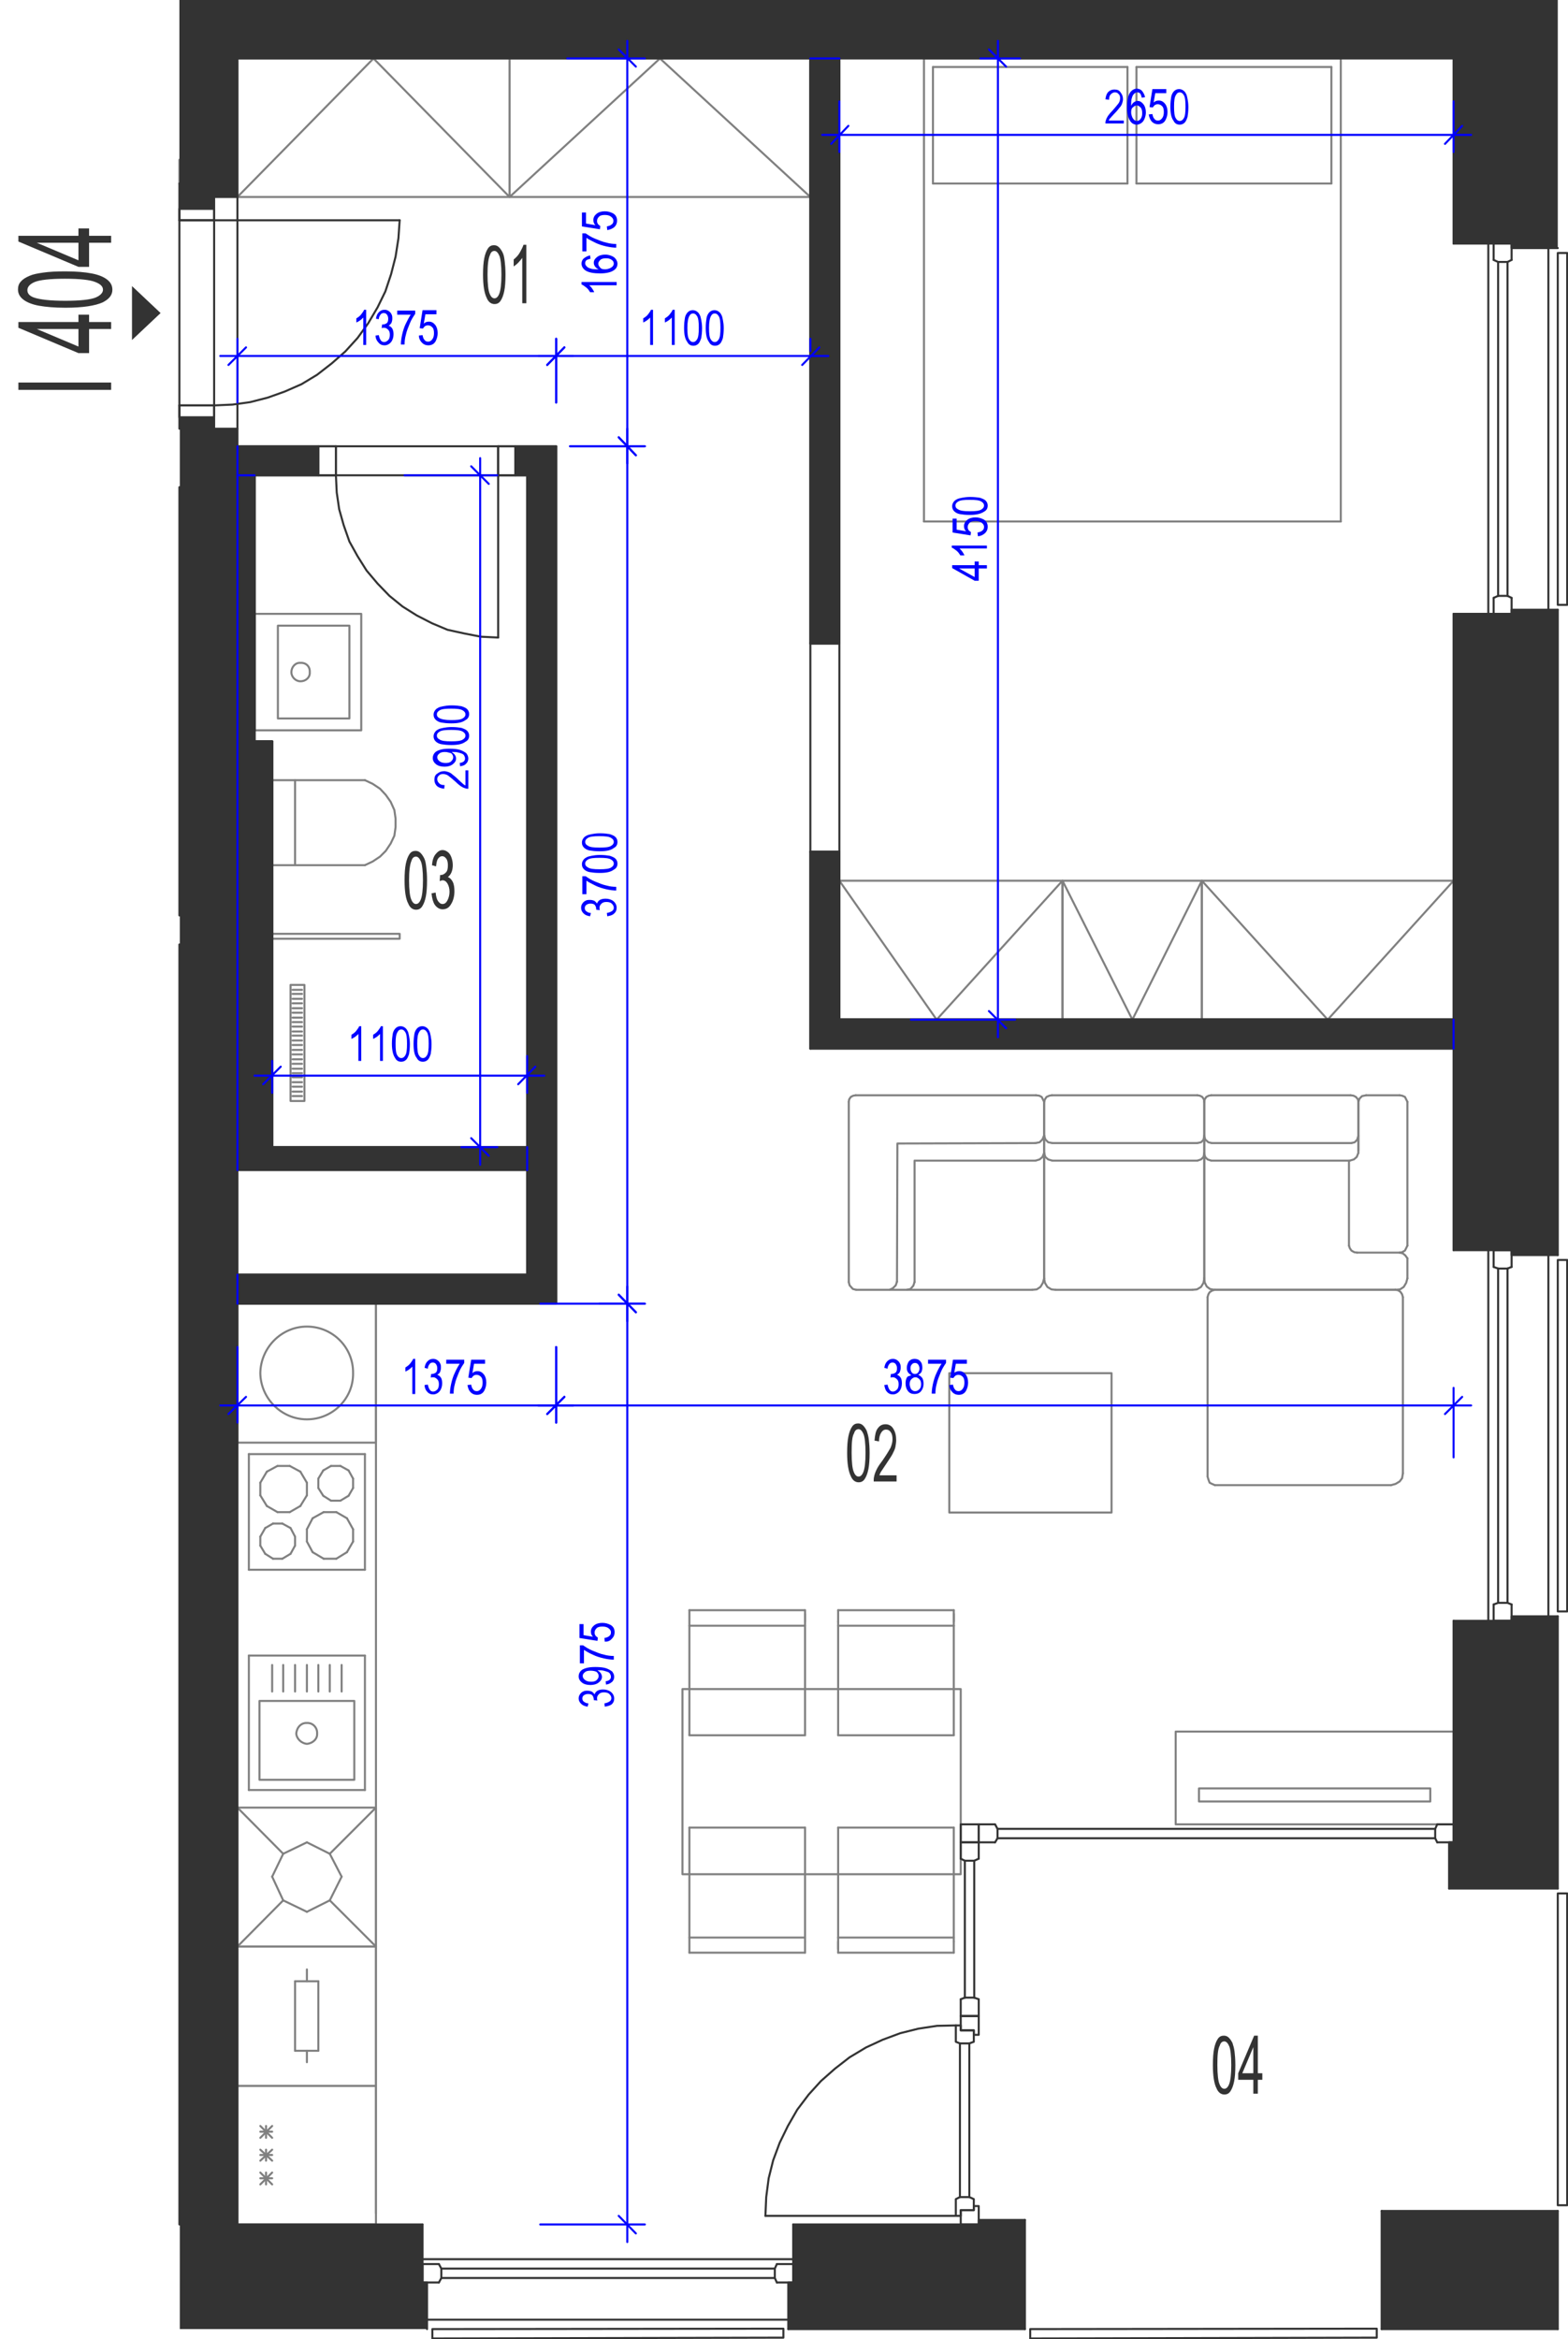 <?xml version="1.0" encoding="utf-8"?>
<!-- Generator: Adobe Illustrator 28.2.0, SVG Export Plug-In . SVG Version: 6.00 Build 0)  -->
<svg version="1.1" xmlns="http://www.w3.org/2000/svg" xmlns:xlink="http://www.w3.org/1999/xlink" x="0px" y="0px"
	 viewBox="0 0 383.7 572.4" style="enable-background:new 0 0 383.7 572.4;" xml:space="preserve">
<style type="text/css">
	.st0{fill:none;stroke:#808080;stroke-width:0.5;stroke-linecap:round;stroke-linejoin:round;stroke-miterlimit:10;}
	.st1{fill:none;stroke:#333333;stroke-width:0.5;stroke-linecap:round;stroke-linejoin:round;stroke-miterlimit:10;}
	.st2{fill-rule:evenodd;clip-rule:evenodd;fill:#333333;}
	.st3{fill:#333333;}
	.st4{fill:none;stroke:#0000FF;stroke-width:0.5;stroke-linecap:round;stroke-linejoin:round;stroke-miterlimit:10;}
	.st5{fill:#0000FF;}
</style>
<g id="vybaveni">
	<line class="st0" x1="43.9" y1="44.9" x2="43.9" y2="39.1"/>
	<line class="st0" x1="92" y1="510.4" x2="92" y2="476.3"/>
	<line class="st0" x1="58.1" y1="476.3" x2="58.1" y2="510.4"/>
	<line class="st0" x1="75.1" y1="481.9" x2="75.1" y2="484.8"/>
	<line class="st0" x1="92" y1="476.3" x2="58.1" y2="476.3"/>
	<line class="st0" x1="58.1" y1="510.4" x2="92" y2="510.4"/>
	<line class="st0" x1="77.9" y1="501.8" x2="72.2" y2="501.8"/>
	<line class="st0" x1="72.2" y1="484.8" x2="77.9" y2="484.8"/>
	<line class="st0" x1="72.2" y1="501.8" x2="72.2" y2="484.8"/>
	<line class="st0" x1="75.1" y1="504.6" x2="75.1" y2="501.8"/>
	<line class="st0" x1="77.9" y1="484.8" x2="77.9" y2="501.8"/>
	<line class="st0" x1="92" y1="544.3" x2="92" y2="510.4"/>
	<line class="st0" x1="58.1" y1="510.4" x2="58.1" y2="544.3"/>
	<line class="st0" x1="66.6" y1="523.1" x2="63.7" y2="520.2"/>
	<line class="st0" x1="66.6" y1="520.2" x2="63.7" y2="523.1"/>
	<line class="st0" x1="65.1" y1="520.2" x2="65.1" y2="523.1"/>
	<line class="st0" x1="92" y1="510.4" x2="58.1" y2="510.4"/>
	<line class="st0" x1="66.6" y1="521.6" x2="63.7" y2="521.6"/>
	<line class="st0" x1="58.1" y1="544.3" x2="92" y2="544.3"/>
	<line class="st0" x1="66.6" y1="534.5" x2="63.7" y2="531.6"/>
	<line class="st0" x1="66.6" y1="531.6" x2="63.7" y2="534.5"/>
	<line class="st0" x1="65.1" y1="531.6" x2="65.1" y2="534.5"/>
	<line class="st0" x1="66.6" y1="528.7" x2="63.7" y2="526"/>
	<line class="st0" x1="66.6" y1="526" x2="63.7" y2="528.7"/>
	<line class="st0" x1="65.1" y1="526" x2="65.1" y2="528.7"/>
	<line class="st0" x1="66.6" y1="527.3" x2="63.7" y2="527.3"/>
	<line class="st0" x1="66.6" y1="533" x2="63.7" y2="533"/>
	<line class="st0" x1="69.3" y1="453.6" x2="66.6" y2="459.2"/>
	<line class="st0" x1="75.1" y1="450.8" x2="69.3" y2="453.6"/>
	<line class="st0" x1="80.7" y1="453.6" x2="75.1" y2="450.8"/>
	<line class="st0" x1="83.6" y1="459.2" x2="80.7" y2="453.6"/>
	<line class="st0" x1="80.7" y1="465" x2="83.6" y2="459.2"/>
	<line class="st0" x1="75.1" y1="467.8" x2="80.7" y2="465"/>
	<line class="st0" x1="69.3" y1="465" x2="75.1" y2="467.8"/>
	<line class="st0" x1="66.6" y1="459.2" x2="69.3" y2="465"/>
	<line class="st0" x1="69.3" y1="453.6" x2="58.1" y2="442.3"/>
	<line class="st0" x1="92" y1="442.3" x2="80.7" y2="453.6"/>
	<line class="st0" x1="92" y1="476.3" x2="80.7" y2="465"/>
	<line class="st0" x1="58.1" y1="476.3" x2="69.3" y2="465"/>
	<line class="st0" x1="92" y1="442.3" x2="92" y2="476.3"/>
	<line class="st0" x1="58.1" y1="476.3" x2="92" y2="476.3"/>
	<line class="st0" x1="92" y1="442.3" x2="58.1" y2="442.3"/>
	<line class="st0" x1="58.1" y1="476.3" x2="58.1" y2="442.3"/>
	<line class="st0" x1="58.1" y1="319" x2="92" y2="319"/>
	<line class="st0" x1="92" y1="353" x2="58.1" y2="353"/>
	<line class="st0" x1="58.1" y1="353" x2="58.1" y2="319"/>
	<line class="st0" x1="92" y1="319" x2="92" y2="353"/>
	<path class="st0" d="M63.7,336c0.1-6.3,5.2-11.4,11.4-11.4c6.3,0,11.4,5.1,11.3,11.4c0.1,6.2-5,11.3-11.3,11.3
		C68.9,347.3,63.8,342.2,63.7,336"/>
	<line class="st0" x1="76.5" y1="379.8" x2="75.1" y2="377.2"/>
	<line class="st0" x1="75.1" y1="374.2" x2="76.5" y2="371.5"/>
	<line class="st0" x1="89.3" y1="384.1" x2="60.9" y2="384.1"/>
	<line class="st0" x1="60.9" y1="355.8" x2="89.3" y2="355.8"/>
	<line class="st0" x1="63.7" y1="376" x2="63.7" y2="378.2"/>
	<line class="st0" x1="72.2" y1="378.2" x2="72.2" y2="376"/>
	<line class="st0" x1="75.1" y1="377.2" x2="75.1" y2="374.2"/>
	<line class="st0" x1="60.9" y1="355.8" x2="60.9" y2="384.1"/>
	<line class="st0" x1="66.8" y1="372.8" x2="64.9" y2="373.9"/>
	<line class="st0" x1="65.3" y1="368.5" x2="67.9" y2="370"/>
	<line class="st0" x1="67.9" y1="358.7" x2="65.3" y2="360.1"/>
	<line class="st0" x1="63.7" y1="365.9" x2="65.3" y2="368.5"/>
	<line class="st0" x1="65.3" y1="360.1" x2="63.7" y2="362.8"/>
	<line class="st0" x1="63.7" y1="362.8" x2="63.7" y2="365.9"/>
	<line class="st0" x1="64.9" y1="373.9" x2="63.7" y2="376"/>
	<line class="st0" x1="73.5" y1="360.1" x2="70.9" y2="358.7"/>
	<line class="st0" x1="70.9" y1="358.7" x2="67.9" y2="358.7"/>
	<line class="st0" x1="71.1" y1="373.9" x2="69.1" y2="372.8"/>
	<line class="st0" x1="67.9" y1="370" x2="70.9" y2="370"/>
	<line class="st0" x1="69.1" y1="372.8" x2="66.8" y2="372.8"/>
	<line class="st0" x1="73.5" y1="368.5" x2="75.1" y2="365.9"/>
	<line class="st0" x1="75.1" y1="365.9" x2="75.1" y2="362.8"/>
	<line class="st0" x1="75.1" y1="362.8" x2="73.5" y2="360.1"/>
	<line class="st0" x1="70.9" y1="370" x2="73.5" y2="368.5"/>
	<line class="st0" x1="72.2" y1="376" x2="71.1" y2="373.9"/>
	<line class="st0" x1="64.9" y1="380.2" x2="66.8" y2="381.4"/>
	<line class="st0" x1="63.7" y1="378.2" x2="64.9" y2="380.2"/>
	<line class="st0" x1="69.1" y1="381.4" x2="71.1" y2="380.2"/>
	<line class="st0" x1="66.8" y1="381.4" x2="69.1" y2="381.4"/>
	<line class="st0" x1="71.1" y1="380.2" x2="72.2" y2="378.2"/>
	<line class="st0" x1="86.4" y1="374.2" x2="86.4" y2="377.2"/>
	<line class="st0" x1="89.3" y1="355.8" x2="89.3" y2="384.1"/>
	<line class="st0" x1="84.9" y1="371.5" x2="82.3" y2="370"/>
	<line class="st0" x1="85.3" y1="359.8" x2="83.3" y2="358.7"/>
	<line class="st0" x1="83.3" y1="367.2" x2="85.3" y2="366"/>
	<line class="st0" x1="81" y1="358.7" x2="79.1" y2="359.8"/>
	<line class="st0" x1="81" y1="358.7" x2="83.3" y2="358.7"/>
	<line class="st0" x1="79.2" y1="370" x2="82.3" y2="370"/>
	<line class="st0" x1="79.1" y1="366" x2="81" y2="367.2"/>
	<line class="st0" x1="77.9" y1="364.1" x2="77.9" y2="361.8"/>
	<line class="st0" x1="77.9" y1="361.8" x2="79.1" y2="359.8"/>
	<line class="st0" x1="79.1" y1="366" x2="77.9" y2="364.1"/>
	<line class="st0" x1="79.2" y1="370" x2="76.5" y2="371.5"/>
	<line class="st0" x1="83.3" y1="367.2" x2="81" y2="367.2"/>
	<line class="st0" x1="86.4" y1="361.8" x2="86.4" y2="364.1"/>
	<line class="st0" x1="85.3" y1="359.8" x2="86.4" y2="361.8"/>
	<line class="st0" x1="86.4" y1="364.1" x2="85.3" y2="366"/>
	<line class="st0" x1="84.9" y1="371.5" x2="86.4" y2="374.2"/>
	<line class="st0" x1="82.3" y1="381.4" x2="84.9" y2="379.8"/>
	<line class="st0" x1="82.3" y1="381.4" x2="79.2" y2="381.4"/>
	<line class="st0" x1="76.5" y1="379.8" x2="79.2" y2="381.4"/>
	<line class="st0" x1="86.4" y1="377.2" x2="84.9" y2="379.8"/>
	<line class="st0" x1="92" y1="319" x2="92" y2="541.6"/>
	<polyline class="st0" points="205.4,215.5 260,215.5 260,249.5 205.4,249.5 205.4,215.5 229.2,249.5 260,215.5 	"/>
	<polyline class="st0" points="124.7,48.2 198.3,48.2 198.3,14.3 124.7,14.3 124.7,48.2 161.5,14.3 198.3,48.2 	"/>
	<polyline class="st0" points="355.7,215.5 294.1,215.5 294.1,249.5 355.7,249.5 355.7,215.5 324.9,249.5 294.1,215.5 	"/>
	<polyline class="st0" points="260,215.5 294.1,215.5 294.1,249.5 260,249.5 260,215.5 277.1,249.5 294.1,215.5 	"/>
	<polyline class="st0" points="58.1,48.2 124.7,48.2 124.7,14.3 58.1,14.3 58.1,48.2 91.4,14.3 124.7,48.2 	"/>
	<polyline class="st0" points="287.7,446.4 287.7,423.7 355.7,423.7 355.7,446.4 287.7,446.4 	"/>
	<polyline class="st0" points="293.4,440.8 293.4,437.6 350,437.6 350,440.8 293.4,440.8 	"/>
	<line class="st0" x1="205.4" y1="14.3" x2="198.3" y2="14.3"/>
	<line class="st0" x1="355.7" y1="249.5" x2="355.7" y2="256.6"/>
	<line class="st0" x1="58.1" y1="311.9" x2="58.1" y2="319"/>
	<line class="st0" x1="58.1" y1="116.3" x2="62.3" y2="116.3"/>
	<line class="st0" x1="129" y1="280.7" x2="129" y2="286.3"/>
	<line class="st0" x1="58.1" y1="109.2" x2="58.1" y2="286.3"/>
	<polyline class="st0" points="343.3,317.4 343.1,316.7 342.7,316.1 342.1,315.7 341.4,315.6 	"/>
	<line class="st0" x1="341.4" y1="315.6" x2="297.3" y2="315.6"/>
	<polyline class="st0" points="297.3,315.6 296.6,315.8 296,316.2 295.7,316.7 295.5,317.4 	"/>
	<line class="st0" x1="295.5" y1="317.4" x2="295.5" y2="361.3"/>
	<polyline class="st0" points="295.5,361.3 295.7,362 296,362.8 296.6,363.1 297.3,363.4 	"/>
	<line class="st0" x1="297.3" y1="363.4" x2="340.4" y2="363.4"/>
	<polyline class="st0" points="340.4,363.4 341.5,363.1 342.5,362.5 343.1,361.7 343.3,360.5 	"/>
	<line class="st0" x1="343.3" y1="360.5" x2="343.3" y2="317.4"/>
	<polyline class="st0" points="221.9,315.6 222.8,315.4 223.5,314.6 223.8,313.7 	"/>
	<polyline class="st0" points="223.8,313.7 223.8,284 253.4,284 	"/>
	<polyline class="st0" points="253.4,284 254.4,283.7 255.1,283.1 255.5,282.1 	"/>
	<polyline class="st0" points="255.5,269.6 255.2,269 254.9,268.4 254.3,268.1 253.5,268 	"/>
	<line class="st0" x1="253.5" y1="268" x2="209.4" y2="268"/>
	<polyline class="st0" points="209.4,268 208.8,268.1 208.2,268.4 207.8,269 207.7,269.6 	"/>
	<line class="st0" x1="207.7" y1="269.6" x2="207.7" y2="313.7"/>
	<polyline class="st0" points="207.7,313.7 207.9,314.5 208.7,315.4 209.5,315.6 	"/>
	<line class="st0" x1="209.5" y1="315.6" x2="252.6" y2="315.6"/>
	<polyline class="st0" points="252.6,315.6 253.7,315.5 254.6,314.9 255.2,313.9 255.5,312.8 	"/>
	<line class="st0" x1="255.5" y1="312.8" x2="255.5" y2="269.6"/>
	<polyline class="st0" points="217.7,315.6 218.5,315.2 219.2,314.5 219.5,313.6 	"/>
	<polyline class="st0" points="219.5,313.6 219.6,279.8 253.4,279.7 	"/>
	<polyline class="st0" points="253.4,279.7 254.4,279.5 255.1,278.8 255.5,277.8 	"/>
	<polyline class="st0" points="294.7,282.2 294.5,283.1 293.9,283.7 293,284 	"/>
	<line class="st0" x1="293" y1="284" x2="257.5" y2="284"/>
	<polyline class="st0" points="257.5,284 256.5,283.7 255.8,283.1 255.5,282.1 	"/>
	<line class="st0" x1="255.5" y1="282.1" x2="255.5" y2="269.6"/>
	<polyline class="st0" points="255.5,269.6 255.7,269 256.1,268.4 256.8,268.1 257.4,268 	"/>
	<line class="st0" x1="257.4" y1="268" x2="293" y2="268"/>
	<polyline class="st0" points="293,268 293.6,268.1 294.2,268.4 294.6,269 294.7,269.6 	"/>
	<line class="st0" x1="294.7" y1="269.6" x2="294.7" y2="282.2"/>
	<line class="st0" x1="294.7" y1="282.1" x2="294.7" y2="312.8"/>
	<polyline class="st0" points="294.7,312.8 294.5,313.9 293.9,314.9 292.9,315.5 291.8,315.6 	"/>
	<line class="st0" x1="291.8" y1="315.6" x2="258.3" y2="315.6"/>
	<polyline class="st0" points="258.3,315.6 257.3,315.5 256.3,314.9 255.7,313.9 255.5,312.8 	"/>
	<line class="st0" x1="255.5" y1="312.8" x2="255.5" y2="282.1"/>
	<polyline class="st0" points="294.7,277.9 294.5,278.9 293.9,279.5 293,279.7 	"/>
	<line class="st0" x1="293" y1="279.7" x2="257.5" y2="279.7"/>
	<polyline class="st0" points="257.5,279.7 256.5,279.5 255.8,278.8 255.5,277.8 	"/>
	<line class="st0" x1="332.4" y1="281.6" x2="332.4" y2="269.9"/>
	<polyline class="st0" points="294.7,282.2 294.9,283.1 295.5,283.7 296.4,284 	"/>
	<line class="st0" x1="296.4" y1="284" x2="330.3" y2="284"/>
	<polyline class="st0" points="330.3,284 331.3,283.7 332,283.1 332.4,282.1 	"/>
	<line class="st0" x1="332.4" y1="282.1" x2="332.4" y2="269.6"/>
	<polyline class="st0" points="332.4,269.6 332.3,269 331.8,268.4 331.2,268.1 330.5,268 	"/>
	<line class="st0" x1="330.5" y1="268" x2="296.4" y2="268"/>
	<polyline class="st0" points="296.4,268 295.8,268.1 295.2,268.4 294.8,269 294.7,269.6 	"/>
	<line class="st0" x1="294.7" y1="269.6" x2="294.7" y2="312.7"/>
	<polyline class="st0" points="294.7,312.7 294.8,313.8 295.3,314.8 296.1,315.4 297.1,315.6 	"/>
	<line class="st0" x1="297.1" y1="315.6" x2="341.5" y2="315.6"/>
	<polyline class="st0" points="341.5,315.6 342.6,315.5 343.5,314.9 344.1,313.9 344.4,312.8 	"/>
	<line class="st0" x1="344.4" y1="312.8" x2="344.4" y2="307.9"/>
	<polyline class="st0" points="344.4,307.9 343.9,307.2 343.3,306.7 342.5,306.5 	"/>
	<line class="st0" x1="330.1" y1="284" x2="330.1" y2="304.8"/>
	<polyline class="st0" points="330.1,304.8 330.3,305.4 330.7,306 331.4,306.4 332.1,306.5 	"/>
	<line class="st0" x1="332.1" y1="306.5" x2="342.5" y2="306.5"/>
	<polyline class="st0" points="342.5,306.5 343.1,306.4 343.8,306 344.1,305.4 344.4,304.8 	"/>
	<line class="st0" x1="344.4" y1="304.8" x2="344.4" y2="269.6"/>
	<polyline class="st0" points="344.4,269.6 344.1,269 343.8,268.4 343.1,268.1 342.5,268 	"/>
	<line class="st0" x1="342.5" y1="268" x2="334.3" y2="268"/>
	<polyline class="st0" points="334.3,268 333.3,268.2 332.7,268.8 332.4,269.6 	"/>
	<polyline class="st0" points="332.4,277.9 332.1,278.9 331.5,279.5 330.7,279.7 	"/>
	<line class="st0" x1="330.7" y1="279.7" x2="296.5" y2="279.7"/>
	<polyline class="st0" points="296.5,279.7 295.7,279.5 294.9,278.8 294.7,277.8 	"/>
	<polyline class="st0" points="272,336 272,370.1 232.3,370.1 232.3,336 272,336 	"/>
	<line class="st0" x1="66.6" y1="211.7" x2="66.6" y2="190.9"/>
	<line class="st0" x1="66.6" y1="190.9" x2="89.3" y2="190.9"/>
	<polyline class="st0" points="89.3,190.9 91.2,191.8 93,193 94.4,194.5 95.6,196.2 96.5,198.2 96.8,200.3 96.8,202.4 96.5,204.5 
		95.6,206.4 94.4,208.2 93,209.6 91.2,210.8 89.3,211.7 	"/>
	<line class="st0" x1="89.3" y1="211.7" x2="66.6" y2="211.7"/>
	<line class="st0" x1="72.2" y1="190.9" x2="72.2" y2="211.7"/>
	<line class="st0" x1="60.9" y1="438" x2="89.3" y2="438"/>
	<line class="st0" x1="89.3" y1="438" x2="89.3" y2="405.1"/>
	<line class="st0" x1="89.3" y1="405.1" x2="60.9" y2="405.1"/>
	<line class="st0" x1="60.9" y1="405.1" x2="60.9" y2="438"/>
	<path class="st0" d="M72.5,424.2c0.1,1.3,1.3,2.4,2.6,2.5c1.4-0.1,2.6-1.2,2.5-2.5c0.1-1.5-1.1-2.7-2.5-2.6
		C73.7,421.5,72.6,422.7,72.5,424.2"/>
	<polyline class="st0" points="86.7,435.5 86.7,416.2 63.5,416.2 63.5,435.5 86.7,435.5 	"/>
	<line class="st0" x1="77.9" y1="413.9" x2="77.9" y2="407.4"/>
	<line class="st0" x1="75.1" y1="413.9" x2="75.1" y2="407.4"/>
	<line class="st0" x1="80.7" y1="413.9" x2="80.7" y2="407.4"/>
	<line class="st0" x1="83.6" y1="413.9" x2="83.6" y2="407.4"/>
	<line class="st0" x1="72.2" y1="413.9" x2="72.2" y2="407.4"/>
	<line class="st0" x1="69.3" y1="413.9" x2="69.3" y2="407.4"/>
	<line class="st0" x1="66.6" y1="413.9" x2="66.6" y2="407.4"/>
	<line class="st0" x1="197" y1="424.6" x2="168.7" y2="424.6"/>
	<line class="st0" x1="197" y1="397.8" x2="168.7" y2="397.8"/>
	<line class="st0" x1="168.7" y1="394" x2="197" y2="394"/>
	<line class="st0" x1="233.4" y1="424.6" x2="233.4" y2="397.8"/>
	<line class="st0" x1="205.1" y1="396.8" x2="205.1" y2="424.6"/>
	<line class="st0" x1="197" y1="424.6" x2="197" y2="397.8"/>
	<line class="st0" x1="197" y1="397.8" x2="197" y2="394.9"/>
	<line class="st0" x1="197" y1="394" x2="197" y2="396.8"/>
	<line class="st0" x1="233.4" y1="397.8" x2="205.1" y2="397.8"/>
	<line class="st0" x1="205.1" y1="394" x2="233.4" y2="394"/>
	<line class="st0" x1="205.1" y1="394" x2="205.1" y2="396.8"/>
	<line class="st0" x1="233.4" y1="397.8" x2="233.4" y2="394.9"/>
	<line class="st0" x1="233.4" y1="394" x2="233.4" y2="396.8"/>
	<line class="st0" x1="233.4" y1="424.6" x2="205.1" y2="424.6"/>
	<line class="st0" x1="168.7" y1="447.2" x2="197" y2="447.2"/>
	<line class="st0" x1="168.7" y1="474.1" x2="197" y2="474.1"/>
	<line class="st0" x1="197" y1="477.8" x2="168.7" y2="477.8"/>
	<line class="st0" x1="197" y1="475.1" x2="197" y2="447.2"/>
	<line class="st0" x1="205.1" y1="447.2" x2="205.1" y2="474.1"/>
	<line class="st0" x1="233.4" y1="475.1" x2="233.4" y2="447.2"/>
	<line class="st0" x1="205.1" y1="447.2" x2="233.4" y2="447.2"/>
	<line class="st0" x1="197" y1="477.8" x2="197" y2="475.1"/>
	<line class="st0" x1="205.1" y1="474.1" x2="233.4" y2="474.1"/>
	<line class="st0" x1="233.4" y1="477.8" x2="205.1" y2="477.8"/>
	<line class="st0" x1="205.1" y1="477.8" x2="205.1" y2="475.1"/>
	<line class="st0" x1="205.1" y1="474.1" x2="205.1" y2="476.9"/>
	<line class="st0" x1="233.4" y1="477.8" x2="233.4" y2="475.1"/>
	<polyline class="st0" points="167,413.3 235.1,413.3 235.1,458.6 167,458.6 167,413.3 	"/>
	<line class="st0" x1="168.7" y1="394" x2="168.7" y2="424.6"/>
	<line class="st0" x1="168.7" y1="447.2" x2="168.7" y2="477.8"/>
	<line class="st0" x1="328.1" y1="127.6" x2="226.1" y2="127.6"/>
	<line class="st0" x1="226.1" y1="14.3" x2="328.1" y2="14.3"/>
	<line class="st0" x1="228.3" y1="16.4" x2="275.9" y2="16.4"/>
	<line class="st0" x1="228.3" y1="44.9" x2="275.9" y2="44.9"/>
	<line class="st0" x1="226.1" y1="127.6" x2="226.1" y2="14.3"/>
	<line class="st0" x1="228.3" y1="44.9" x2="228.3" y2="16.4"/>
	<line class="st0" x1="328.1" y1="14.3" x2="328.1" y2="127.6"/>
	<line class="st0" x1="275.9" y1="16.4" x2="275.9" y2="44.9"/>
	<line class="st0" x1="278.1" y1="16.4" x2="278.1" y2="44.9"/>
	<line class="st0" x1="278.1" y1="44.9" x2="325.8" y2="44.9"/>
	<line class="st0" x1="278.1" y1="16.4" x2="325.8" y2="16.4"/>
	<line class="st0" x1="325.8" y1="44.9" x2="325.8" y2="16.4"/>
	<polyline class="st0" points="88.4,178.7 88.4,150.2 62.3,150.2 62.3,178.7 88.4,178.7 	"/>
	<polyline class="st0" points="85.5,175.8 85.5,153.1 68,153.1 68,175.8 85.5,175.8 	"/>
	<path class="st0" d="M71.3,164.5c0,1.1,1,2.2,2.2,2.2c1.4,0,2.4-1,2.3-2.2c0.1-1.4-0.9-2.4-2.3-2.3
		C72.3,162.1,71.3,163.2,71.3,164.5"/>
	<polyline class="st0" points="74.5,241 71.1,241 71.1,269.4 74.5,269.4 74.5,241 	"/>
	<polyline class="st0" points="66.6,228.5 97.8,228.5 97.8,229.7 66.6,229.7 66.6,228.5 	"/>
	<line class="st0" x1="73.9" y1="268.2" x2="71.6" y2="268.2"/>
	<line class="st0" x1="73.9" y1="267.1" x2="71.6" y2="267.1"/>
	<line class="st0" x1="73.9" y1="265.9" x2="71.6" y2="265.9"/>
	<line class="st0" x1="73.9" y1="264.8" x2="71.6" y2="264.8"/>
	<line class="st0" x1="73.9" y1="263.6" x2="71.6" y2="263.6"/>
	<line class="st0" x1="73.9" y1="262.6" x2="71.6" y2="262.6"/>
	<line class="st0" x1="73.9" y1="261.5" x2="71.6" y2="261.5"/>
	<line class="st0" x1="73.9" y1="260.3" x2="71.6" y2="260.3"/>
	<line class="st0" x1="73.9" y1="259.2" x2="71.6" y2="259.2"/>
	<line class="st0" x1="73.9" y1="258" x2="71.6" y2="258"/>
	<line class="st0" x1="73.9" y1="256.9" x2="71.6" y2="256.9"/>
	<line class="st0" x1="73.9" y1="255.7" x2="71.6" y2="255.7"/>
	<line class="st0" x1="73.9" y1="254.6" x2="71.6" y2="254.6"/>
	<line class="st0" x1="73.9" y1="253.4" x2="71.6" y2="253.4"/>
	<line class="st0" x1="73.9" y1="252.4" x2="71.6" y2="252.4"/>
	<line class="st0" x1="73.9" y1="251.2" x2="71.6" y2="251.2"/>
	<line class="st0" x1="73.9" y1="250.1" x2="71.6" y2="250.1"/>
	<line class="st0" x1="73.9" y1="249" x2="71.6" y2="249"/>
	<line class="st0" x1="73.9" y1="247.8" x2="71.6" y2="247.8"/>
	<line class="st0" x1="73.9" y1="246.7" x2="71.6" y2="246.7"/>
	<line class="st0" x1="73.9" y1="245.5" x2="71.6" y2="245.5"/>
	<line class="st0" x1="73.9" y1="244.4" x2="71.6" y2="244.4"/>
	<line class="st0" x1="73.9" y1="243.2" x2="71.6" y2="243.2"/>
	<line class="st0" x1="73.9" y1="242.2" x2="71.6" y2="242.2"/>
</g>
<g id="vykres">
	<line class="st1" x1="58.1" y1="48.2" x2="58.1" y2="14.3"/>
	<line class="st1" x1="43.9" y1="53.9" x2="43.9" y2="44.9"/>
	<line class="st1" x1="355.7" y1="14.3" x2="205.4" y2="14.3"/>
	<line class="st1" x1="198.3" y1="14.3" x2="58.1" y2="14.3"/>
	<line class="st1" x1="58.1" y1="109.2" x2="58.1" y2="104.9"/>
	<line class="st1" x1="58.1" y1="544.3" x2="58.1" y2="319"/>
	<line class="st1" x1="58.1" y1="311.9" x2="58.1" y2="286.3"/>
	<line class="st1" x1="43.9" y1="544.3" x2="43.9" y2="231.1"/>
	<line class="st1" x1="43.9" y1="224" x2="43.9" y2="119.2"/>
	<line class="st1" x1="43.9" y1="104.9" x2="43.9" y2="99.2"/>
	<line class="st1" x1="103.4" y1="544.3" x2="103.4" y2="558.5"/>
	<line class="st1" x1="194.1" y1="544.3" x2="194.1" y2="558.5"/>
	<line class="st1" x1="103.4" y1="552.8" x2="194.1" y2="552.8"/>
	<line class="st1" x1="250.8" y1="543.2" x2="250.8" y2="569.9"/>
	<line class="st1" x1="338.1" y1="541" x2="338.1" y2="569.9"/>
	<line class="st1" x1="239.5" y1="544.3" x2="194.1" y2="544.3"/>
	<line class="st1" x1="239.5" y1="558.5" x2="194.1" y2="558.5"/>
	<line class="st1" x1="381.2" y1="569.9" x2="338.1" y2="569.9"/>
	<line class="st1" x1="250.8" y1="569.9" x2="192.9" y2="569.9"/>
	<line class="st1" x1="369.9" y1="558.5" x2="341.5" y2="558.5"/>
	<line class="st1" x1="341.5" y1="544.3" x2="341.5" y2="558.5"/>
	<line class="st1" x1="369.9" y1="544.3" x2="341.5" y2="544.3"/>
	<line class="st1" x1="369.9" y1="544.3" x2="369.9" y2="558.5"/>
	<line class="st1" x1="381.2" y1="541" x2="338.1" y2="541"/>
	<line class="st1" x1="381.2" y1="541" x2="381.2" y2="569.9"/>
	<line class="st1" x1="354.6" y1="462.1" x2="381.2" y2="462.1"/>
	<line class="st1" x1="355.7" y1="59.6" x2="369.9" y2="59.6"/>
	<line class="st1" x1="355.7" y1="150.2" x2="369.9" y2="150.2"/>
	<line class="st1" x1="355.7" y1="305.9" x2="369.9" y2="305.9"/>
	<line class="st1" x1="355.7" y1="396.6" x2="369.9" y2="396.6"/>
	<line class="st1" x1="381.2" y1="395.5" x2="381.2" y2="462.1"/>
	<line class="st1" x1="369.9" y1="396.6" x2="369.9" y2="450.8"/>
	<line class="st1" x1="355.7" y1="396.6" x2="355.7" y2="450.8"/>
	<line class="st1" x1="381.2" y1="149.2" x2="381.2" y2="307.1"/>
	<line class="st1" x1="369.9" y1="150.2" x2="369.9" y2="305.9"/>
	<line class="st1" x1="355.7" y1="14.3" x2="355.7" y2="59.6"/>
	<line class="st1" x1="378.9" y1="395.5" x2="378.9" y2="307.1"/>
	<line class="st1" x1="378.9" y1="149.2" x2="378.9" y2="60.7"/>
	<line class="st1" x1="364.2" y1="396.6" x2="364.2" y2="305.9"/>
	<line class="st1" x1="364.2" y1="150.2" x2="364.2" y2="59.6"/>
	<line class="st1" x1="355.7" y1="150.2" x2="355.7" y2="249.5"/>
	<line class="st1" x1="355.7" y1="256.6" x2="355.7" y2="305.9"/>
	<line class="st1" x1="103.4" y1="544.3" x2="58.1" y2="544.3"/>
	<line class="st1" x1="369.9" y1="450.8" x2="355.7" y2="450.8"/>
	<line class="st1" x1="239.5" y1="544.3" x2="239.5" y2="558.5"/>
	<line class="st1" x1="365.5" y1="146.3" x2="365.5" y2="150.2"/>
	<line class="st1" x1="365.5" y1="150.2" x2="369.9" y2="150.2"/>
	<line class="st1" x1="369.9" y1="150.2" x2="369.9" y2="146.3"/>
	<line class="st1" x1="369.9" y1="146.3" x2="368.9" y2="145.8"/>
	<line class="st1" x1="368.9" y1="145.8" x2="366.6" y2="145.8"/>
	<line class="st1" x1="366.6" y1="145.8" x2="365.5" y2="146.3"/>
	<line class="st1" x1="368.9" y1="145.8" x2="368.9" y2="64.1"/>
	<line class="st1" x1="366.6" y1="145.8" x2="366.6" y2="64.1"/>
	<line class="st1" x1="365.5" y1="63.6" x2="365.5" y2="59.6"/>
	<line class="st1" x1="365.5" y1="59.6" x2="369.9" y2="59.6"/>
	<line class="st1" x1="369.9" y1="59.6" x2="369.9" y2="63.6"/>
	<line class="st1" x1="369.9" y1="63.6" x2="368.9" y2="64.1"/>
	<line class="st1" x1="368.9" y1="64.1" x2="366.6" y2="64.1"/>
	<line class="st1" x1="366.6" y1="64.1" x2="365.5" y2="63.6"/>
	<line class="st1" x1="365.5" y1="392.6" x2="365.5" y2="396.6"/>
	<line class="st1" x1="365.5" y1="396.6" x2="369.9" y2="396.6"/>
	<line class="st1" x1="369.9" y1="396.6" x2="369.9" y2="392.6"/>
	<line class="st1" x1="369.9" y1="392.6" x2="368.9" y2="392.2"/>
	<line class="st1" x1="368.9" y1="392.2" x2="366.6" y2="392.2"/>
	<line class="st1" x1="366.6" y1="392.2" x2="365.5" y2="392.6"/>
	<line class="st1" x1="368.9" y1="392.2" x2="368.9" y2="310.4"/>
	<line class="st1" x1="366.6" y1="392.2" x2="366.6" y2="310.4"/>
	<line class="st1" x1="365.5" y1="310" x2="365.5" y2="305.9"/>
	<line class="st1" x1="365.5" y1="305.9" x2="369.9" y2="305.9"/>
	<line class="st1" x1="369.9" y1="305.9" x2="369.9" y2="310"/>
	<line class="st1" x1="369.9" y1="310" x2="368.9" y2="310.4"/>
	<line class="st1" x1="368.9" y1="310.4" x2="366.6" y2="310.4"/>
	<line class="st1" x1="366.6" y1="310.4" x2="365.5" y2="310"/>
	<line class="st1" x1="190.1" y1="558.5" x2="194.1" y2="558.5"/>
	<line class="st1" x1="194.1" y1="558.5" x2="194.1" y2="554"/>
	<line class="st1" x1="194.1" y1="554" x2="190.1" y2="554"/>
	<line class="st1" x1="190.1" y1="554" x2="189.6" y2="555.1"/>
	<line class="st1" x1="189.6" y1="555.1" x2="189.6" y2="557.4"/>
	<line class="st1" x1="189.6" y1="557.4" x2="190.1" y2="558.5"/>
	<line class="st1" x1="189.6" y1="555.1" x2="108" y2="555.1"/>
	<line class="st1" x1="189.6" y1="557.4" x2="108" y2="557.4"/>
	<line class="st1" x1="107.4" y1="558.5" x2="103.4" y2="558.5"/>
	<line class="st1" x1="103.4" y1="558.5" x2="103.4" y2="554"/>
	<line class="st1" x1="103.4" y1="554" x2="107.4" y2="554"/>
	<line class="st1" x1="107.4" y1="554" x2="108" y2="555.1"/>
	<line class="st1" x1="108" y1="555.1" x2="108" y2="557.4"/>
	<line class="st1" x1="108" y1="557.4" x2="107.4" y2="558.5"/>
	<polyline class="st1" points="381.2,60.7 369.9,60.7 369.9,59.6 	"/>
	<polyline class="st1" points="381.2,149.2 369.9,149.2 369.9,150.2 	"/>
	<polyline class="st1" points="381.2,307.1 369.9,307.1 369.9,305.9 	"/>
	<polyline class="st1" points="381.2,395.5 369.9,395.5 369.9,396.6 	"/>
	<polyline class="st1" points="354.6,462.1 354.6,450.8 355.7,450.8 	"/>
	<polyline class="st1" points="250.8,543.2 239.5,543.2 239.5,544.3 	"/>
	<polyline class="st1" points="192.9,569.9 192.9,558.5 194.1,558.5 	"/>
	<polyline class="st1" points="104.5,569.9 104.5,558.5 103.4,558.5 	"/>
	<line class="st1" x1="104.5" y1="567.6" x2="192.9" y2="567.6"/>
	<polyline class="st1" points="105.8,569.9 191.7,569.8 191.7,572 105.8,572.2 105.8,569.9 	"/>
	<polyline class="st1" points="252.1,569.9 336.9,569.8 336.9,572 252.1,572.2 252.1,569.9 	"/>
	<polyline class="st1" points="381.2,148 381.2,61.9 383.5,61.9 383.5,148 381.2,148 	"/>
	<polyline class="st1" points="381.2,394.3 381.2,308.3 383.5,308.3 383.5,394.3 381.2,394.3 	"/>
	<polyline class="st1" points="381.2,539.6 381.2,463.3 383.5,463.3 383.5,539.6 381.2,539.6 	"/>
	<line class="st1" x1="136.1" y1="319" x2="136.1" y2="109.2"/>
	<line class="st1" x1="129" y1="280.7" x2="129" y2="116.3"/>
	<line class="st1" x1="136.1" y1="319" x2="58.1" y2="319"/>
	<line class="st1" x1="129" y1="311.9" x2="58.1" y2="311.9"/>
	<line class="st1" x1="129" y1="286.3" x2="58.1" y2="286.3"/>
	<line class="st1" x1="129" y1="280.7" x2="66.6" y2="280.7"/>
	<line class="st1" x1="129" y1="311.9" x2="129" y2="286.3"/>
	<line class="st1" x1="198.3" y1="256.6" x2="198.3" y2="208.4"/>
	<line class="st1" x1="205.4" y1="249.5" x2="205.4" y2="208.4"/>
	<line class="st1" x1="355.7" y1="256.6" x2="198.3" y2="256.6"/>
	<line class="st1" x1="355.7" y1="249.5" x2="205.4" y2="249.5"/>
	<line class="st1" x1="198.3" y1="157.4" x2="198.3" y2="14.3"/>
	<line class="st1" x1="205.4" y1="157.4" x2="205.4" y2="14.3"/>
	<line class="st1" x1="129" y1="116.3" x2="121.9" y2="116.3"/>
	<line class="st1" x1="136.1" y1="109.2" x2="121.9" y2="109.2"/>
	<line class="st1" x1="121.9" y1="116.3" x2="121.9" y2="156"/>
	<polyline class="st1" points="82.2,116.3 82.4,120.5 83,124.6 84.1,128.5 85.5,132.5 87.5,136.1 89.7,139.6 92.4,142.8 95.3,145.8 
		98.5,148.4 102,150.6 105.7,152.5 109.5,154.1 113.6,155 117.7,155.8 121.9,156 	"/>
	<line class="st1" x1="121.9" y1="116.3" x2="121.9" y2="109.2"/>
	<line class="st1" x1="82.2" y1="116.3" x2="82.2" y2="109.2"/>
	<line class="st1" x1="82.2" y1="116.3" x2="121.9" y2="116.3"/>
	<line class="st1" x1="82.2" y1="109.2" x2="121.9" y2="109.2"/>
	<polyline class="st1" points="121.9,116.3 126.1,116.3 126.1,109.2 121.9,109.2 121.9,116.3 	"/>
	<polyline class="st1" points="77.9,116.3 82.2,116.3 82.2,109.2 77.9,109.2 77.9,116.3 	"/>
	<line class="st1" x1="82.2" y1="116.3" x2="62.3" y2="116.3"/>
	<line class="st1" x1="82.2" y1="109.2" x2="58.1" y2="109.2"/>
	<polyline class="st1" points="52.4,99.2 56.9,99 61.2,98.4 65.5,97.3 69.7,95.8 73.8,94 77.6,91.7 81.2,88.9 84.5,86 87.5,82.7 
		90.1,79.1 92.4,75.2 94.3,71.3 95.7,67.1 96.8,62.8 97.5,58.3 97.8,53.9 	"/>
	<line class="st1" x1="52.4" y1="99.2" x2="52.4" y2="53.9"/>
	<line class="st1" x1="58.1" y1="48.2" x2="58.1" y2="104.9"/>
	<line class="st1" x1="43.9" y1="53.9" x2="43.9" y2="99.2"/>
	<line class="st1" x1="52.4" y1="53.9" x2="52.4" y2="48.2"/>
	<line class="st1" x1="52.4" y1="48.2" x2="58.1" y2="48.2"/>
	<line class="st1" x1="52.4" y1="53.9" x2="43.9" y2="53.9"/>
	<polyline class="st1" points="43.9,53.9 52.4,53.9 52.4,51.1 43.9,51.1 43.9,53.9 	"/>
	<polyline class="st1" points="43.9,102.1 52.4,102.1 52.4,99.2 43.9,99.2 43.9,102.1 	"/>
	<line class="st1" x1="58.1" y1="104.9" x2="52.4" y2="104.9"/>
	<line class="st1" x1="52.4" y1="104.9" x2="52.4" y2="99.2"/>
	<line class="st1" x1="52.4" y1="99.2" x2="43.9" y2="99.2"/>
	<line class="st1" x1="52.4" y1="53.9" x2="97.8" y2="53.9"/>
	<line class="st1" x1="62.3" y1="116.3" x2="62.3" y2="178.7"/>
	<line class="st1" x1="62.3" y1="181.4" x2="66.6" y2="181.4"/>
	<line class="st1" x1="66.6" y1="181.4" x2="66.6" y2="280.7"/>
	<polyline class="st1" points="62.3,116.3 62.3,181.4 66.6,181.4 66.6,280.7 	"/>
	<polygon class="st1" points="58.1,116.3 62.3,116.3 62.3,181.4 66.6,181.4 66.6,280.7 129,280.7 129,286.3 58.1,286.3 	"/>
	<line class="st1" x1="198.3" y1="208.4" x2="205.4" y2="208.4"/>
	<line class="st1" x1="205.4" y1="208.4" x2="205.4" y2="157.4"/>
	<line class="st1" x1="198.3" y1="208.4" x2="198.3" y2="157.4"/>
	<path class="st1" d="M205.4,208.4h-7.1v48.1h157.3v-7.1H205.4V208.4z M198.3,14.3h7.1v143.2h-7.1V14.3 M58.1,311.9H129V116.3h-2.9
		v-7.1h10V319h-78V311.9 M58.1,109.2h19.8v7.1H58.1V109.2"/>
	<line class="st1" x1="198.3" y1="157.4" x2="205.4" y2="157.4"/>
	<polyline class="st1" points="238.3,538.1 238.3,540.8 235.1,540.8 235.1,542.2 233.9,542.2 233.9,538.1 234.9,537.6 237.2,537.6 
		238.3,538.1 	"/>
	<polyline class="st1" points="235.1,544.3 235.1,540.8 238.3,540.8 238.3,539.8 239.5,539.8 239.5,544.3 235.1,544.3 	"/>
	<polyline class="st1" points="238.3,499.6 238.3,496.8 235.1,496.8 235.1,495.6 233.9,495.6 233.9,499.6 234.9,500 237.2,500 
		238.3,499.6 	"/>
	<polyline class="st1" points="235.1,493.3 235.1,496.8 238.3,496.8 238.3,497.9 239.5,497.9 239.5,493.3 235.1,493.3 	"/>
	<line class="st1" x1="234.9" y1="537.6" x2="234.9" y2="500"/>
	<line class="st1" x1="237.2" y1="537.6" x2="237.2" y2="500"/>
	<line class="st1" x1="233.7" y1="542.2" x2="187.3" y2="542.2"/>
	<polyline class="st1" points="233.9,495.6 229.3,495.7 224.7,496.4 220.3,497.5 216,499.1 211.9,501 207.9,503.4 204.3,506.2 
		200.9,509.2 197.9,512.5 195.1,516.2 192.8,520.2 190.8,524.3 189.2,528.6 188.1,533 187.5,537.6 187.3,542.2 	"/>
	<line class="st1" x1="235.1" y1="489.2" x2="235.1" y2="493.3"/>
	<line class="st1" x1="235.1" y1="493.3" x2="239.5" y2="493.3"/>
	<line class="st1" x1="239.5" y1="493.3" x2="239.5" y2="489.2"/>
	<line class="st1" x1="239.5" y1="489.2" x2="238.4" y2="488.8"/>
	<line class="st1" x1="238.4" y1="488.8" x2="236.1" y2="488.8"/>
	<line class="st1" x1="236.1" y1="488.8" x2="235.1" y2="489.2"/>
	<line class="st1" x1="238.4" y1="488.8" x2="238.4" y2="455.3"/>
	<line class="st1" x1="236.1" y1="488.8" x2="236.1" y2="455.3"/>
	<line class="st1" x1="235.1" y1="454.8" x2="235.1" y2="450.8"/>
	<line class="st1" x1="235.1" y1="450.8" x2="239.5" y2="450.8"/>
	<line class="st1" x1="239.5" y1="450.8" x2="239.5" y2="454.8"/>
	<line class="st1" x1="239.5" y1="454.8" x2="238.4" y2="455.3"/>
	<line class="st1" x1="238.4" y1="455.3" x2="236.1" y2="455.3"/>
	<line class="st1" x1="236.1" y1="455.3" x2="235.1" y2="454.8"/>
	<line class="st1" x1="351.7" y1="450.8" x2="355.7" y2="450.8"/>
	<line class="st1" x1="355.7" y1="450.8" x2="355.7" y2="446.4"/>
	<line class="st1" x1="355.7" y1="446.4" x2="351.7" y2="446.4"/>
	<line class="st1" x1="351.7" y1="446.4" x2="351.2" y2="447.5"/>
	<line class="st1" x1="351.2" y1="447.5" x2="351.2" y2="449.8"/>
	<line class="st1" x1="351.2" y1="449.8" x2="351.7" y2="450.8"/>
	<line class="st1" x1="351.2" y1="447.5" x2="244.1" y2="447.5"/>
	<line class="st1" x1="351.2" y1="449.8" x2="244.1" y2="449.8"/>
	<line class="st1" x1="243.5" y1="450.8" x2="239.5" y2="450.8"/>
	<line class="st1" x1="239.5" y1="450.8" x2="239.5" y2="446.4"/>
	<line class="st1" x1="239.5" y1="446.4" x2="243.5" y2="446.4"/>
	<line class="st1" x1="243.5" y1="446.4" x2="244.1" y2="447.5"/>
	<line class="st1" x1="244.1" y1="447.5" x2="244.1" y2="449.8"/>
	<line class="st1" x1="244.1" y1="449.8" x2="243.5" y2="450.8"/>
	<polyline class="st1" points="235.1,450.8 239.5,450.8 239.5,446.4 235.1,446.4 235.1,450.8 	"/>
</g>
<g id="vyplne">
	<g>
		<rect x="338.1" y="541" class="st2" width="43.1" height="28.9"/>
		<path class="st2" d="M126.1,116.3h2.9v164.4H66.6v-99.2h-4.3v-65.2h15.6v-7.1H58.1v-4.3h-5.6v-2.8h-8.5v2.8v439.4v25.6h60.6v-11.4
			h-1.1v-14.2H58.1V319h78V109.2h-10V116.3z M129,311.9H58.1v-25.6H129V311.9z"/>
		<polygon class="st2" points="32.3,83.2 39.3,76.6 32.3,70 		"/>
		<polygon class="st2" points="239.5,544.3 219.7,544.3 194,544.3 194.1,558.5 192.9,558.5 192.9,569.9 250.8,569.9 250.8,543.2 
			239.5,543.2 		"/>
		<polygon class="st2" points="369.9,396.6 355.7,396.6 355.7,450.8 354.6,450.8 354.6,462.1 381.2,462.1 381.2,395.5 369.9,395.5 
					"/>
		<polygon class="st2" points="369.9,150.2 355.7,150.2 355.7,163.1 355.7,249.5 205.4,249.5 205.4,208.4 198.3,208.4 198.3,256.6 
			355.7,256.6 355.7,305.9 369.9,305.9 369.9,307.1 381.2,307.1 381.2,149.2 369.9,149.2 		"/>
		<polygon class="st2" points="355.7,0 43.9,0 43.9,14.3 43.9,51.1 52.4,51.1 52.4,48.2 58.1,48.2 58.1,14.3 198.3,14.3 
			198.3,157.4 205.4,157.4 205.4,14.3 355.7,14.3 355.7,59.6 369.9,59.6 369.9,60.7 381.2,60.7 381.2,0 		"/>
	</g>
</g>
<g id="popisky_bytu">
	<g>
		<path class="st3" d="M118.2,67.2c0-1.7,0.1-3,0.3-4c0.2-1,0.5-1.8,0.9-2.4c0.4-0.6,0.9-0.8,1.5-0.8c0.5,0,0.9,0.2,1.2,0.5
			c0.3,0.3,0.6,0.7,0.9,1.3s0.4,1.3,0.5,2.1c0.1,0.8,0.2,1.9,0.2,3.3c0,1.7-0.1,3-0.3,4c-0.2,1-0.5,1.8-0.9,2.4
			c-0.4,0.6-0.9,0.8-1.5,0.8c-0.8,0-1.5-0.5-1.9-1.5C118.5,71.7,118.2,69.8,118.2,67.2z M119.3,67.2c0,2.3,0.2,3.9,0.5,4.6
			c0.3,0.8,0.7,1.2,1.2,1.2s0.9-0.4,1.2-1.2c0.3-0.8,0.5-2.3,0.5-4.6c0-2.3-0.2-3.9-0.5-4.6s-0.7-1.2-1.2-1.2c-0.5,0-0.9,0.3-1.1,1
			C119.5,63.2,119.3,64.8,119.3,67.2z"/>
		<path class="st3" d="M128.8,74.2h-1V63.1c-0.3,0.4-0.6,0.8-1,1.2c-0.4,0.4-0.8,0.7-1.1,0.9v-1.7c0.6-0.5,1.1-1,1.5-1.7
			c0.4-0.7,0.7-1.3,0.9-1.9h0.7V74.2z"/>
	</g>
	<g>
		<path class="st3" d="M207.3,355.5c0-1.7,0.1-3,0.3-4c0.2-1,0.5-1.8,0.9-2.4c0.4-0.6,0.9-0.8,1.5-0.8c0.5,0,0.9,0.2,1.2,0.5
			c0.3,0.3,0.6,0.7,0.9,1.3c0.2,0.6,0.4,1.3,0.5,2.1c0.1,0.8,0.2,1.9,0.2,3.3c0,1.7-0.1,3-0.3,4s-0.5,1.8-0.9,2.4
			c-0.4,0.6-0.9,0.8-1.5,0.8c-0.8,0-1.5-0.5-1.9-1.5C207.6,360,207.3,358.1,207.3,355.5z M208.4,355.5c0,2.3,0.2,3.9,0.5,4.6
			c0.3,0.8,0.7,1.2,1.2,1.2s0.9-0.4,1.2-1.2s0.5-2.3,0.5-4.6c0-2.3-0.2-3.9-0.5-4.6s-0.7-1.2-1.2-1.2c-0.5,0-0.9,0.3-1.1,1
			C208.5,351.5,208.4,353.1,208.4,355.5z"/>
		<path class="st3" d="M219.4,360.8v1.7h-5.6c0-0.4,0-0.8,0.1-1.2c0.1-0.6,0.4-1.3,0.7-1.9c0.3-0.6,0.8-1.3,1.4-2.1
			c0.9-1.3,1.5-2.3,1.9-3c0.3-0.7,0.5-1.4,0.5-2.1c0-0.7-0.1-1.3-0.4-1.7c-0.3-0.5-0.7-0.7-1.2-0.7c-0.5,0-0.9,0.3-1.2,0.8
			c-0.3,0.5-0.5,1.2-0.5,2.1l-1.1-0.2c0.1-1.3,0.3-2.4,0.8-3c0.5-0.7,1.1-1,1.9-1c0.8,0,1.5,0.4,1.9,1.1c0.5,0.8,0.7,1.7,0.7,2.8
			c0,0.6-0.1,1.1-0.2,1.7c-0.1,0.5-0.4,1.1-0.7,1.7s-0.9,1.4-1.6,2.5c-0.6,0.9-1,1.5-1.2,1.8c-0.2,0.3-0.3,0.6-0.4,0.9H219.4z"/>
	</g>
	<g>
		<path class="st3" d="M99,215.4c0-1.7,0.1-3,0.3-4c0.2-1,0.5-1.8,0.9-2.4c0.4-0.6,0.9-0.8,1.5-0.8c0.5,0,0.9,0.2,1.2,0.5
			c0.3,0.3,0.6,0.7,0.9,1.3s0.4,1.3,0.5,2.1c0.1,0.8,0.2,1.9,0.2,3.3c0,1.7-0.1,3-0.3,4c-0.2,1-0.5,1.8-0.9,2.4
			c-0.4,0.6-0.9,0.8-1.5,0.8c-0.8,0-1.5-0.5-1.9-1.5C99.3,220,99,218.1,99,215.4z M100.1,215.4c0,2.3,0.2,3.9,0.5,4.6
			c0.3,0.8,0.7,1.2,1.2,1.2s0.9-0.4,1.2-1.2c0.3-0.8,0.5-2.3,0.5-4.6c0-2.3-0.2-3.9-0.5-4.6s-0.7-1.2-1.2-1.2c-0.5,0-0.9,0.3-1.1,1
			C100.3,211.5,100.1,213.1,100.1,215.4z"/>
		<path class="st3" d="M105.6,218.6l1-0.2c0.1,1,0.3,1.7,0.6,2.1c0.3,0.4,0.6,0.7,1.1,0.7c0.5,0,0.9-0.3,1.2-0.9
			c0.3-0.6,0.5-1.3,0.5-2.1c0-0.8-0.2-1.5-0.5-2c-0.3-0.5-0.7-0.8-1.2-0.8c-0.2,0-0.4,0.1-0.7,0.2l0.1-1.5c0.1,0,0.1,0,0.2,0
			c0.4,0,0.8-0.2,1.2-0.6c0.4-0.4,0.5-1,0.5-1.8c0-0.6-0.1-1.2-0.4-1.6c-0.3-0.4-0.6-0.6-1-0.6c-0.4,0-0.7,0.2-1,0.6
			c-0.3,0.4-0.4,1.1-0.5,1.9l-1-0.3c0.1-1.2,0.4-2.1,0.9-2.7c0.5-0.6,1-1,1.7-1c0.5,0,0.9,0.2,1.3,0.5c0.4,0.3,0.7,0.8,0.9,1.4
			c0.2,0.6,0.3,1.2,0.3,1.8c0,0.6-0.1,1.2-0.3,1.7c-0.2,0.5-0.5,0.9-0.9,1.2c0.5,0.2,0.9,0.6,1.2,1.2s0.4,1.4,0.4,2.3
			c0,1.2-0.3,2.3-0.8,3.1c-0.5,0.9-1.2,1.3-2.1,1.3c-0.7,0-1.4-0.4-1.9-1.1C106,220.8,105.7,219.8,105.6,218.6z"/>
	</g>
	<g>
		<path class="st3" d="M296.8,505.3c0-1.7,0.1-3,0.3-4c0.2-1,0.5-1.8,0.9-2.4c0.4-0.6,0.9-0.8,1.5-0.8c0.5,0,0.9,0.2,1.2,0.5
			c0.3,0.3,0.6,0.7,0.9,1.3c0.2,0.6,0.4,1.3,0.5,2.1c0.1,0.8,0.2,1.9,0.2,3.3c0,1.7-0.1,3-0.3,4s-0.5,1.8-0.9,2.4
			c-0.4,0.6-0.9,0.8-1.5,0.8c-0.8,0-1.5-0.5-1.9-1.5C297.1,509.9,296.8,507.9,296.8,505.3z M297.9,505.3c0,2.3,0.2,3.9,0.5,4.6
			c0.3,0.8,0.7,1.2,1.2,1.2s0.9-0.4,1.2-1.2s0.5-2.3,0.5-4.6c0-2.3-0.2-3.9-0.5-4.6s-0.7-1.2-1.2-1.2c-0.5,0-0.9,0.3-1.1,1
			C298,501.4,297.9,503,297.9,505.3z"/>
		<path class="st3" d="M306.7,512.3v-3.4H303v-1.6l3.9-9.2h0.9v9.2h1.1v1.6h-1.1v3.4H306.7z M306.7,507.3v-6.4l-2.7,6.4H306.7z"/>
	</g>
	<g>
		<path class="st3" d="M27.2,95.4H4.5v-1.8h22.7V95.4z"/>
		<path class="st3" d="M27.2,80.5h-5.4v5.9h-2.6L4.5,80.2v-1.4h14.7V77h2.6v1.8h5.4V80.5z M19.2,80.5H9l10.2,4.3V80.5z"/>
		<path class="st3" d="M16,75.3c-2.7,0-4.8-0.2-6.5-0.5c-1.6-0.3-2.9-0.8-3.8-1.5c-0.9-0.7-1.3-1.5-1.3-2.5c0-0.7,0.2-1.4,0.7-1.9
			c0.5-0.6,1.2-1,2.1-1.4c0.9-0.4,2-0.6,3.4-0.8s3.1-0.3,5.4-0.3c2.7,0,4.8,0.2,6.4,0.5c1.6,0.3,2.9,0.8,3.8,1.5
			c0.9,0.7,1.3,1.5,1.3,2.5c0,1.3-0.8,2.3-2.4,3.1C23.3,74.8,20.3,75.3,16,75.3z M16,73.6c3.7,0,6.2-0.3,7.4-0.8
			c1.2-0.5,1.8-1.2,1.8-1.9c0-0.8-0.6-1.4-1.9-1.9c-1.2-0.5-3.7-0.8-7.4-0.8c-3.7,0-6.2,0.3-7.4,0.8c-1.2,0.5-1.8,1.2-1.8,2
			c0,0.8,0.5,1.4,1.6,1.8C9.7,73.3,12.3,73.6,16,73.6z"/>
		<path class="st3" d="M27.2,59.4h-5.4v5.9h-2.6L4.5,59.1v-1.4h14.7v-1.8h2.6v1.8h5.4V59.4z M19.2,59.4H9l10.2,4.3V59.4z"/>
	</g>
</g>
<g id="koty">
	<line class="st4" x1="205.4" y1="14.3" x2="198.3" y2="14.3"/>
	<line class="st4" x1="355.7" y1="249.5" x2="355.7" y2="256.6"/>
	<line class="st4" x1="58.1" y1="311.9" x2="58.1" y2="319"/>
	<line class="st4" x1="58.1" y1="116.3" x2="62.3" y2="116.3"/>
	<line class="st4" x1="129" y1="280.7" x2="129" y2="286.3"/>
	<line class="st4" x1="58.1" y1="109.2" x2="58.1" y2="286.3"/>
	<line class="st4" x1="249.6" y1="14.3" x2="239.9" y2="14.3"/>
	<line class="st4" x1="222.9" y1="249.5" x2="248.4" y2="249.5"/>
	<line class="st4" x1="244.2" y1="10" x2="244.2" y2="253.8"/>
	<line class="st4" x1="246.2" y1="16.3" x2="242" y2="12.1"/>
	<line class="st4" x1="242" y1="247.4" x2="246.2" y2="251.6"/>
	<line class="st4" x1="355.7" y1="24.8" x2="355.7" y2="37.2"/>
	<line class="st4" x1="205.4" y1="24.8" x2="205.4" y2="37.2"/>
	<line class="st4" x1="360" y1="33" x2="201.2" y2="33"/>
	<line class="st4" x1="353.6" y1="35.2" x2="357.8" y2="30.8"/>
	<line class="st4" x1="207.6" y1="30.8" x2="203.4" y2="35.2"/>
	<line class="st4" x1="99" y1="116.3" x2="121.7" y2="116.3"/>
	<line class="st4" x1="112.9" y1="280.7" x2="121.7" y2="280.7"/>
	<line class="st4" x1="117.5" y1="112.1" x2="117.5" y2="285"/>
	<line class="st4" x1="119.6" y1="118.4" x2="115.3" y2="114.1"/>
	<line class="st4" x1="115.3" y1="278.5" x2="119.6" y2="282.8"/>
	<line class="st4" x1="132.2" y1="319" x2="157.8" y2="319"/>
	<line class="st4" x1="132.2" y1="544.3" x2="157.8" y2="544.3"/>
	<line class="st4" x1="153.5" y1="314.8" x2="153.5" y2="548.6"/>
	<line class="st4" x1="155.6" y1="321.1" x2="151.4" y2="316.8"/>
	<line class="st4" x1="151.4" y1="542.2" x2="155.6" y2="546.5"/>
	<line class="st4" x1="66.6" y1="259.6" x2="66.6" y2="267.4"/>
	<line class="st4" x1="129" y1="258.4" x2="129" y2="267.4"/>
	<line class="st4" x1="62.3" y1="263.2" x2="133.2" y2="263.2"/>
	<line class="st4" x1="68.7" y1="261" x2="64.4" y2="265.3"/>
	<line class="st4" x1="126.8" y1="265.3" x2="131" y2="261"/>
	<line class="st4" x1="58.1" y1="329.6" x2="58.1" y2="348.1"/>
	<line class="st4" x1="136.1" y1="329.6" x2="136.1" y2="348.1"/>
	<line class="st4" x1="53.9" y1="343.9" x2="140.3" y2="343.9"/>
	<line class="st4" x1="60.2" y1="341.8" x2="55.9" y2="346"/>
	<line class="st4" x1="133.9" y1="346" x2="138.1" y2="341.8"/>
	<line class="st4" x1="58.1" y1="98.5" x2="58.1" y2="82.9"/>
	<line class="st4" x1="136.1" y1="98.5" x2="136.1" y2="82.9"/>
	<line class="st4" x1="53.9" y1="87.1" x2="140.3" y2="87.1"/>
	<line class="st4" x1="60.2" y1="85" x2="55.9" y2="89.3"/>
	<line class="st4" x1="133.9" y1="89.3" x2="138.1" y2="85"/>
	<line class="st4" x1="136.1" y1="98.5" x2="136.1" y2="82.9"/>
	<line class="st4" x1="198.3" y1="85.9" x2="198.3" y2="82.9"/>
	<line class="st4" x1="131.7" y1="87.1" x2="202.7" y2="87.1"/>
	<line class="st4" x1="138.1" y1="85" x2="133.9" y2="89.3"/>
	<line class="st4" x1="196.3" y1="89.3" x2="200.5" y2="85"/>
	<line class="st4" x1="138.8" y1="14.3" x2="157.8" y2="14.3"/>
	<line class="st4" x1="139.5" y1="109.2" x2="157.8" y2="109.2"/>
	<line class="st4" x1="153.5" y1="10" x2="153.5" y2="113.4"/>
	<line class="st4" x1="155.6" y1="16.3" x2="151.4" y2="12.1"/>
	<line class="st4" x1="151.4" y1="107" x2="155.6" y2="111.4"/>
	<line class="st4" x1="139.5" y1="109.2" x2="157.8" y2="109.2"/>
	<line class="st4" x1="146.6" y1="319" x2="157.8" y2="319"/>
	<line class="st4" x1="153.5" y1="104.9" x2="153.5" y2="323.3"/>
	<line class="st4" x1="155.6" y1="111.4" x2="151.4" y2="107"/>
	<line class="st4" x1="151.4" y1="316.8" x2="155.6" y2="321.1"/>
	<line class="st4" x1="136.1" y1="329.6" x2="136.1" y2="348.1"/>
	<line class="st4" x1="355.7" y1="356.6" x2="355.7" y2="339.6"/>
	<line class="st4" x1="131.7" y1="343.9" x2="360" y2="343.9"/>
	<line class="st4" x1="138.1" y1="341.8" x2="133.9" y2="346"/>
	<line class="st4" x1="353.6" y1="346" x2="357.8" y2="341.8"/>
</g>
<g id="popisky_kot">
	<g>
		<path class="st5" d="M241.5,139.1h-2v3h-1L233,139v-0.7h5.5v-0.9h1v0.9h2V139.1z M238.5,139.1h-3.8l3.8,2.1V139.1z"/>
		<path class="st5" d="M241.5,133.4v0.8h-6.7c0.2,0.2,0.5,0.5,0.7,0.8c0.2,0.3,0.4,0.6,0.5,0.9h-1c-0.3-0.5-0.6-0.9-1-1.2
			c-0.4-0.3-0.8-0.6-1.1-0.7v-0.5H241.5z"/>
		<path class="st5" d="M239.3,131.2l-0.1-0.9c0.5-0.1,0.9-0.2,1.2-0.5c0.3-0.2,0.4-0.5,0.4-0.9c0-0.4-0.2-0.7-0.6-1
			s-0.9-0.4-1.5-0.4c-0.6,0-1.1,0.1-1.4,0.4c-0.3,0.3-0.5,0.6-0.5,1.1c0,0.3,0.1,0.5,0.2,0.7c0.2,0.2,0.4,0.4,0.6,0.5l-0.1,0.8
			l-4.4-0.7v-3.4h1v2.7l2.3,0.4c-0.4-0.4-0.5-0.8-0.5-1.3c0-0.6,0.3-1.1,0.8-1.5c0.5-0.4,1.2-0.6,2-0.6c0.8,0,1.4,0.2,2,0.5
			c0.7,0.4,1,1,1,1.8c0,0.6-0.2,1.1-0.6,1.5S240,131.2,239.3,131.2z"/>
		<path class="st5" d="M237.3,126c-1,0-1.8-0.1-2.4-0.2s-1.1-0.4-1.4-0.7c-0.3-0.3-0.5-0.7-0.5-1.2c0-0.4,0.1-0.7,0.3-1
			c0.2-0.3,0.4-0.5,0.8-0.7c0.3-0.2,0.8-0.3,1.3-0.4c0.5-0.1,1.2-0.2,2-0.2c1,0,1.8,0.1,2.4,0.2c0.6,0.2,1.1,0.4,1.4,0.7
			c0.3,0.3,0.5,0.7,0.5,1.2c0,0.7-0.3,1.2-0.9,1.5C240.1,125.7,238.9,126,237.3,126z M237.3,125.1c1.4,0,2.3-0.1,2.8-0.4
			s0.7-0.6,0.7-1c0-0.4-0.2-0.7-0.7-1c-0.5-0.3-1.4-0.4-2.8-0.4c-1.4,0-2.3,0.1-2.8,0.4c-0.5,0.3-0.7,0.6-0.7,1
			c0,0.4,0.2,0.7,0.6,0.9C235,125,235.9,125.1,237.3,125.1z"/>
	</g>
	<g>
		<path class="st5" d="M275,29.2v1h-4.5c0-0.3,0-0.5,0.1-0.7c0.1-0.4,0.3-0.8,0.5-1.1s0.6-0.8,1.1-1.3c0.7-0.8,1.2-1.4,1.5-1.8
			c0.3-0.4,0.4-0.9,0.4-1.3c0-0.4-0.1-0.8-0.4-1c-0.2-0.3-0.5-0.4-0.9-0.4c-0.4,0-0.7,0.2-1,0.5s-0.4,0.7-0.4,1.3l-0.9-0.1
			c0.1-0.8,0.3-1.4,0.7-1.8c0.4-0.4,0.9-0.6,1.5-0.6c0.7,0,1.2,0.2,1.5,0.7c0.4,0.5,0.6,1,0.6,1.7c0,0.3-0.1,0.7-0.2,1
			s-0.3,0.7-0.6,1c-0.3,0.4-0.7,0.9-1.3,1.5c-0.5,0.5-0.8,0.9-1,1.1s-0.3,0.4-0.4,0.6H275z"/>
		<path class="st5" d="M280.2,23.8l-0.8,0.1c-0.1-0.4-0.2-0.7-0.3-0.9c-0.2-0.3-0.5-0.4-0.8-0.4c-0.3,0-0.5,0.1-0.7,0.3
			c-0.3,0.2-0.5,0.6-0.6,1c-0.2,0.5-0.2,1.1-0.2,2c0.2-0.4,0.4-0.7,0.7-0.9c0.3-0.2,0.6-0.3,0.9-0.3c0.6,0,1,0.3,1.4,0.8
			s0.6,1.2,0.6,2c0,0.5-0.1,1-0.3,1.5c-0.2,0.5-0.4,0.8-0.8,1.1c-0.3,0.2-0.7,0.4-1.1,0.4c-0.7,0-1.3-0.3-1.7-1
			c-0.4-0.6-0.7-1.7-0.7-3.2c0-1.6,0.2-2.8,0.7-3.6c0.4-0.6,1-1,1.7-1c0.5,0,1,0.2,1.3,0.6S280.1,23.2,280.2,23.8z M276.8,27.5
			c0,0.4,0.1,0.7,0.2,1c0.1,0.3,0.3,0.6,0.5,0.8s0.5,0.3,0.7,0.3c0.4,0,0.7-0.2,0.9-0.5c0.3-0.4,0.4-0.8,0.4-1.4
			c0-0.6-0.1-1.1-0.4-1.4s-0.6-0.5-0.9-0.5c-0.4,0-0.7,0.2-1,0.5C276.9,26.5,276.8,26.9,276.8,27.5z"/>
		<path class="st5" d="M281.1,28l0.9-0.1c0.1,0.5,0.2,0.9,0.5,1.2c0.2,0.3,0.5,0.4,0.9,0.4c0.4,0,0.7-0.2,1-0.6s0.4-0.9,0.4-1.5
			c0-0.6-0.1-1.1-0.4-1.4c-0.3-0.3-0.6-0.5-1.1-0.5c-0.3,0-0.5,0.1-0.7,0.2c-0.2,0.2-0.4,0.4-0.5,0.6l-0.8-0.1l0.7-4.4h3.4v1h-2.7
			l-0.4,2.3c0.4-0.4,0.8-0.5,1.3-0.5c0.6,0,1.1,0.3,1.5,0.8c0.4,0.5,0.6,1.2,0.6,2c0,0.8-0.2,1.4-0.5,2c-0.4,0.7-1,1-1.8,1
			c-0.6,0-1.1-0.2-1.5-0.6S281.2,28.7,281.1,28z"/>
		<path class="st5" d="M286.4,26.1c0-1,0.1-1.8,0.2-2.4s0.4-1.1,0.7-1.4c0.3-0.3,0.7-0.5,1.2-0.5c0.4,0,0.7,0.1,1,0.3
			c0.3,0.2,0.5,0.4,0.7,0.8c0.2,0.3,0.3,0.8,0.4,1.3c0.1,0.5,0.2,1.2,0.2,2c0,1-0.1,1.8-0.2,2.4c-0.2,0.6-0.4,1.1-0.7,1.4
			c-0.3,0.3-0.7,0.5-1.2,0.5c-0.7,0-1.2-0.3-1.5-0.9C286.6,28.8,286.4,27.7,286.4,26.1z M287.3,26.1c0,1.4,0.1,2.3,0.4,2.8
			s0.6,0.7,1,0.7c0.4,0,0.7-0.2,1-0.7c0.3-0.5,0.4-1.4,0.4-2.8c0-1.4-0.1-2.3-0.4-2.8c-0.3-0.5-0.6-0.7-1-0.7
			c-0.4,0-0.7,0.2-0.9,0.6C287.4,23.7,287.3,24.7,287.3,26.1z"/>
	</g>
	<g>
		<path class="st5" d="M113.6,188.5h1v4.5c-0.3,0-0.5,0-0.7-0.1c-0.4-0.1-0.8-0.3-1.1-0.5s-0.8-0.6-1.3-1.1
			c-0.8-0.7-1.4-1.2-1.8-1.5c-0.4-0.3-0.9-0.4-1.3-0.4c-0.4,0-0.8,0.1-1,0.4c-0.3,0.2-0.4,0.5-0.4,0.9c0,0.4,0.2,0.7,0.5,1
			s0.7,0.4,1.3,0.4l-0.1,0.9c-0.8-0.1-1.4-0.3-1.8-0.7c-0.4-0.4-0.6-0.9-0.6-1.5c0-0.7,0.2-1.2,0.7-1.5c0.5-0.4,1-0.6,1.7-0.6
			c0.3,0,0.7,0.1,1,0.2s0.7,0.3,1,0.6c0.4,0.3,0.9,0.7,1.5,1.3c0.5,0.5,0.9,0.8,1.1,1s0.4,0.3,0.6,0.4V188.5z"/>
		<path class="st5" d="M112.6,187.5l-0.1-0.8c0.5-0.1,0.8-0.2,1-0.4c0.2-0.2,0.3-0.4,0.3-0.7c0-0.3-0.1-0.5-0.2-0.7
			c-0.1-0.2-0.3-0.4-0.6-0.5c-0.2-0.1-0.6-0.2-1-0.3s-0.8-0.1-1.3-0.1c0,0-0.1,0-0.2,0c0.3,0.2,0.6,0.4,0.8,0.7
			c0.2,0.3,0.3,0.6,0.3,0.9c0,0.6-0.3,1-0.8,1.4s-1.2,0.6-2,0.6c-0.9,0-1.6-0.2-2.1-0.6c-0.5-0.4-0.8-0.9-0.8-1.5
			c0-0.4,0.1-0.8,0.4-1.2c0.3-0.4,0.7-0.6,1.3-0.8c0.6-0.2,1.3-0.3,2.4-0.3c1.1,0,2,0.1,2.6,0.3c0.6,0.2,1.1,0.5,1.5,0.8
			c0.3,0.4,0.5,0.8,0.5,1.3c0,0.5-0.2,1-0.6,1.3C113.8,187.2,113.3,187.4,112.6,187.5z M108.9,184c-0.6,0-1.1,0.1-1.4,0.4
			c-0.4,0.3-0.5,0.6-0.5,0.9c0,0.4,0.2,0.7,0.6,1c0.4,0.3,0.9,0.4,1.5,0.4c0.5,0,1-0.1,1.3-0.4c0.3-0.3,0.5-0.6,0.5-1
			c0-0.4-0.2-0.7-0.5-1C109.9,184.2,109.5,184,108.9,184z"/>
		<path class="st5" d="M110.4,182.3c-1,0-1.8-0.1-2.4-0.2s-1.1-0.4-1.4-0.7c-0.3-0.3-0.5-0.7-0.5-1.2c0-0.4,0.1-0.7,0.3-1
			c0.2-0.3,0.4-0.5,0.8-0.7c0.3-0.2,0.8-0.3,1.3-0.4c0.5-0.1,1.2-0.2,2-0.2c1,0,1.8,0.1,2.4,0.2c0.6,0.2,1.1,0.4,1.4,0.7
			c0.3,0.3,0.5,0.7,0.5,1.2c0,0.7-0.3,1.2-0.9,1.5C113.1,182.1,112,182.3,110.4,182.3z M110.4,181.4c1.4,0,2.3-0.1,2.8-0.4
			s0.7-0.6,0.7-1c0-0.4-0.2-0.7-0.7-1c-0.5-0.3-1.4-0.4-2.8-0.4c-1.4,0-2.3,0.1-2.8,0.4c-0.5,0.3-0.7,0.6-0.7,1
			c0,0.4,0.2,0.7,0.6,0.9C108,181.3,109,181.4,110.4,181.4z"/>
		<path class="st5" d="M110.4,177c-1,0-1.8-0.1-2.4-0.2s-1.1-0.4-1.4-0.7c-0.3-0.3-0.5-0.7-0.5-1.2c0-0.4,0.1-0.7,0.3-1
			c0.2-0.3,0.4-0.5,0.8-0.7c0.3-0.2,0.8-0.3,1.3-0.4c0.5-0.1,1.2-0.2,2-0.2c1,0,1.8,0.1,2.4,0.2c0.6,0.2,1.1,0.4,1.4,0.7
			c0.3,0.3,0.5,0.7,0.5,1.2c0,0.7-0.3,1.2-0.9,1.5C113.1,176.8,112,177,110.4,177z M110.4,176.2c1.4,0,2.3-0.1,2.8-0.4
			s0.7-0.6,0.7-1c0-0.4-0.2-0.7-0.7-1c-0.5-0.3-1.4-0.4-2.8-0.4c-1.4,0-2.3,0.1-2.8,0.4c-0.5,0.3-0.7,0.6-0.7,1
			c0,0.4,0.2,0.7,0.6,0.9C108,176,109,176.2,110.4,176.2z"/>
	</g>
	<g>
		<path class="st5" d="M148,417.6l-0.1-0.8c0.6-0.1,1-0.3,1.3-0.5c0.3-0.2,0.4-0.5,0.4-0.8c0-0.4-0.2-0.7-0.5-1
			c-0.3-0.3-0.8-0.4-1.3-0.4c-0.5,0-0.9,0.1-1.2,0.4c-0.3,0.3-0.5,0.6-0.5,1c0,0.2,0,0.4,0.1,0.6l-0.9-0.1c0-0.1,0-0.1,0-0.1
			c0-0.4-0.1-0.7-0.3-1c-0.2-0.3-0.6-0.4-1.1-0.4c-0.4,0-0.7,0.1-1,0.3c-0.3,0.2-0.4,0.5-0.4,0.8c0,0.3,0.1,0.6,0.4,0.8
			c0.3,0.2,0.6,0.4,1.1,0.4l-0.2,0.8c-0.7-0.1-1.2-0.3-1.6-0.7c-0.4-0.4-0.6-0.8-0.6-1.3c0-0.4,0.1-0.7,0.3-1
			c0.2-0.3,0.5-0.6,0.8-0.7c0.3-0.2,0.7-0.2,1.1-0.2c0.4,0,0.7,0.1,1,0.2c0.3,0.2,0.5,0.4,0.7,0.7c0.1-0.4,0.4-0.7,0.7-0.9
			c0.4-0.2,0.8-0.3,1.4-0.3c0.7,0,1.4,0.2,1.9,0.6c0.5,0.4,0.8,1,0.8,1.6c0,0.6-0.2,1.1-0.7,1.5C149.3,417.3,148.7,417.5,148,417.6z
			"/>
		<path class="st5" d="M148.3,412.2l-0.1-0.8c0.5-0.1,0.8-0.2,1-0.4c0.2-0.2,0.3-0.4,0.3-0.7c0-0.3-0.1-0.5-0.2-0.7
			s-0.3-0.4-0.6-0.5s-0.6-0.2-1-0.3c-0.4-0.1-0.8-0.1-1.3-0.1c0,0-0.1,0-0.2,0c0.3,0.2,0.6,0.4,0.8,0.7c0.2,0.3,0.3,0.6,0.3,0.9
			c0,0.6-0.3,1-0.8,1.4s-1.2,0.6-2,0.6c-0.9,0-1.6-0.2-2.1-0.6c-0.5-0.4-0.8-0.9-0.8-1.5c0-0.4,0.1-0.8,0.4-1.2
			c0.3-0.4,0.7-0.6,1.3-0.8c0.6-0.2,1.3-0.3,2.4-0.3c1.1,0,2,0.1,2.6,0.3s1.1,0.5,1.5,0.8c0.3,0.4,0.5,0.8,0.5,1.3
			c0,0.5-0.2,1-0.6,1.3S149,412.1,148.3,412.2z M144.5,408.8c-0.6,0-1.1,0.1-1.4,0.4c-0.4,0.3-0.5,0.6-0.5,0.9c0,0.4,0.2,0.7,0.6,1
			c0.4,0.3,0.9,0.4,1.5,0.4c0.5,0,1-0.1,1.3-0.4c0.3-0.3,0.5-0.6,0.5-1c0-0.4-0.2-0.7-0.5-1C145.6,408.9,145.1,408.8,144.5,408.8z"
			/>
		<path class="st5" d="M142.9,407h-1v-4.4h0.8c0.6,0.4,1.3,0.9,2.3,1.3c1,0.4,1.9,0.8,2.9,1c0.7,0.2,1.5,0.3,2.3,0.3v0.9
			c-0.7,0-1.5-0.1-2.4-0.3c-0.9-0.2-1.9-0.5-2.7-0.9c-0.9-0.4-1.6-0.8-2.2-1.2V407z"/>
		<path class="st5" d="M148,401.7l-0.1-0.9c0.5-0.1,0.9-0.2,1.2-0.5c0.3-0.2,0.4-0.5,0.4-0.9c0-0.4-0.2-0.7-0.6-1s-0.9-0.4-1.5-0.4
			c-0.6,0-1.1,0.1-1.4,0.4c-0.3,0.3-0.5,0.6-0.5,1.1c0,0.3,0.1,0.5,0.2,0.7c0.2,0.2,0.4,0.4,0.6,0.5l-0.1,0.8l-4.4-0.7v-3.4h1v2.7
			l2.3,0.4c-0.4-0.4-0.5-0.8-0.5-1.3c0-0.6,0.3-1.1,0.8-1.5c0.5-0.4,1.2-0.6,2-0.6c0.8,0,1.4,0.2,2,0.5c0.7,0.4,1,1,1,1.8
			c0,0.6-0.2,1.1-0.6,1.5C149.3,401.5,148.8,401.7,148,401.7z"/>
	</g>
	<g>
		<path class="st5" d="M88.5,259.6h-0.8V253c-0.2,0.2-0.5,0.5-0.8,0.7c-0.3,0.2-0.6,0.4-0.9,0.5v-1c0.5-0.3,0.9-0.6,1.2-1
			c0.3-0.4,0.6-0.8,0.7-1.1h0.5V259.6z"/>
		<path class="st5" d="M93.8,259.6H93V253c-0.2,0.2-0.5,0.5-0.8,0.7c-0.3,0.2-0.6,0.4-0.9,0.5v-1c0.5-0.3,0.9-0.6,1.2-1
			c0.3-0.4,0.6-0.8,0.7-1.1h0.5V259.6z"/>
		<path class="st5" d="M95.9,255.4c0-1,0.1-1.8,0.2-2.4s0.4-1.1,0.7-1.4c0.3-0.3,0.7-0.5,1.2-0.5c0.4,0,0.7,0.1,1,0.3
			c0.3,0.2,0.5,0.4,0.7,0.8c0.2,0.3,0.3,0.8,0.4,1.3c0.1,0.5,0.2,1.2,0.2,2c0,1-0.1,1.8-0.2,2.4c-0.2,0.6-0.4,1.1-0.7,1.4
			c-0.3,0.3-0.7,0.5-1.2,0.5c-0.7,0-1.2-0.3-1.5-0.9C96.2,258.2,95.9,257,95.9,255.4z M96.8,255.4c0,1.4,0.1,2.3,0.4,2.8
			s0.6,0.7,1,0.7c0.4,0,0.7-0.2,1-0.7c0.3-0.5,0.4-1.4,0.4-2.8c0-1.4-0.1-2.3-0.4-2.8c-0.3-0.5-0.6-0.7-1-0.7
			c-0.4,0-0.7,0.2-0.9,0.6C96.9,253.1,96.8,254,96.8,255.4z"/>
		<path class="st5" d="M101.2,255.4c0-1,0.1-1.8,0.2-2.4s0.4-1.1,0.7-1.4c0.3-0.3,0.7-0.5,1.2-0.5c0.4,0,0.7,0.1,1,0.3
			c0.3,0.2,0.5,0.4,0.7,0.8c0.2,0.3,0.3,0.8,0.4,1.3c0.1,0.5,0.2,1.2,0.2,2c0,1-0.1,1.8-0.2,2.4c-0.2,0.6-0.4,1.1-0.7,1.4
			c-0.3,0.3-0.7,0.5-1.2,0.5c-0.7,0-1.2-0.3-1.5-0.9C101.4,258.2,101.2,257,101.2,255.4z M102.1,255.4c0,1.4,0.1,2.3,0.4,2.8
			s0.6,0.7,1,0.7c0.4,0,0.7-0.2,1-0.7c0.3-0.5,0.4-1.4,0.4-2.8c0-1.4-0.1-2.3-0.4-2.8c-0.3-0.5-0.6-0.7-1-0.7
			c-0.4,0-0.7,0.2-0.9,0.6C102.2,253.1,102.1,254,102.1,255.4z"/>
	</g>
	<g>
		<path class="st5" d="M101.7,341.1h-0.8v-6.7c-0.2,0.2-0.5,0.5-0.8,0.7c-0.3,0.2-0.6,0.4-0.9,0.5v-1c0.5-0.3,0.9-0.6,1.2-1
			c0.3-0.4,0.6-0.8,0.7-1.1h0.5V341.1z"/>
		<path class="st5" d="M103.9,338.9l0.8-0.1c0.1,0.6,0.3,1,0.5,1.3s0.5,0.4,0.8,0.4c0.4,0,0.7-0.2,1-0.5c0.3-0.3,0.4-0.8,0.4-1.3
			c0-0.5-0.1-0.9-0.4-1.2c-0.3-0.3-0.6-0.5-1-0.5c-0.2,0-0.4,0-0.6,0.1l0.1-0.9c0.1,0,0.1,0,0.1,0c0.4,0,0.7-0.1,1-0.3
			c0.3-0.2,0.4-0.6,0.4-1.1c0-0.4-0.1-0.7-0.3-1c-0.2-0.3-0.5-0.4-0.8-0.4c-0.3,0-0.6,0.1-0.8,0.4c-0.2,0.3-0.4,0.6-0.4,1.1
			l-0.8-0.2c0.1-0.7,0.3-1.2,0.7-1.6c0.4-0.4,0.8-0.6,1.4-0.6c0.4,0,0.7,0.1,1,0.3c0.3,0.2,0.6,0.5,0.7,0.8c0.2,0.3,0.2,0.7,0.2,1.1
			c0,0.4-0.1,0.7-0.2,1s-0.4,0.5-0.7,0.7c0.4,0.1,0.7,0.4,0.9,0.7s0.3,0.8,0.3,1.4c0,0.7-0.2,1.4-0.6,1.9c-0.4,0.5-1,0.8-1.6,0.8
			c-0.6,0-1.1-0.2-1.5-0.7C104.2,340.2,103.9,339.6,103.9,338.9z"/>
		<path class="st5" d="M109.2,333.7v-1h4.4v0.8c-0.4,0.6-0.9,1.3-1.3,2.3c-0.4,1-0.8,1.9-1,2.9c-0.2,0.7-0.3,1.5-0.3,2.3h-0.9
			c0-0.7,0.1-1.5,0.3-2.4s0.5-1.9,0.9-2.7c0.4-0.9,0.8-1.6,1.2-2.2H109.2z"/>
		<path class="st5" d="M114.4,338.9l0.9-0.1c0.1,0.5,0.2,0.9,0.5,1.2c0.2,0.3,0.5,0.4,0.9,0.4c0.4,0,0.7-0.2,1-0.6s0.4-0.9,0.4-1.5
			c0-0.6-0.1-1.1-0.4-1.4c-0.3-0.3-0.6-0.5-1.1-0.5c-0.3,0-0.5,0.1-0.7,0.2c-0.2,0.2-0.4,0.4-0.5,0.6l-0.8-0.1l0.7-4.4h3.4v1h-2.7
			l-0.4,2.3c0.4-0.4,0.8-0.5,1.3-0.5c0.6,0,1.1,0.3,1.5,0.8c0.4,0.5,0.6,1.2,0.6,2c0,0.8-0.2,1.4-0.5,2c-0.4,0.7-1,1-1.8,1
			c-0.6,0-1.1-0.2-1.5-0.6C114.7,340.2,114.5,339.6,114.4,338.9z"/>
	</g>
	<g>
		<path class="st5" d="M89.7,84.4h-0.8v-6.7c-0.2,0.2-0.5,0.5-0.8,0.7c-0.3,0.2-0.6,0.4-0.9,0.5v-1c0.5-0.3,0.9-0.6,1.2-1
			c0.3-0.4,0.6-0.8,0.7-1.1h0.5V84.4z"/>
		<path class="st5" d="M91.9,82.1l0.8-0.1c0.1,0.6,0.3,1,0.5,1.3c0.2,0.3,0.5,0.4,0.8,0.4c0.4,0,0.7-0.2,1-0.5
			c0.3-0.3,0.4-0.8,0.4-1.3c0-0.5-0.1-0.9-0.4-1.2s-0.6-0.5-1-0.5c-0.2,0-0.4,0-0.6,0.1l0.1-0.9c0.1,0,0.1,0,0.1,0
			c0.4,0,0.7-0.1,1-0.3c0.3-0.2,0.4-0.6,0.4-1.1c0-0.4-0.1-0.7-0.3-1c-0.2-0.3-0.5-0.4-0.8-0.4c-0.3,0-0.6,0.1-0.8,0.4
			c-0.2,0.3-0.4,0.6-0.4,1.1L92,78c0.1-0.7,0.3-1.2,0.7-1.6s0.8-0.6,1.4-0.6c0.4,0,0.7,0.1,1,0.3c0.3,0.2,0.6,0.5,0.7,0.8
			c0.2,0.3,0.2,0.7,0.2,1.1c0,0.4-0.1,0.7-0.2,1c-0.2,0.3-0.4,0.5-0.7,0.7c0.4,0.1,0.7,0.4,0.9,0.7c0.2,0.4,0.3,0.8,0.3,1.4
			c0,0.7-0.2,1.4-0.6,1.9c-0.4,0.5-1,0.8-1.6,0.8c-0.6,0-1.1-0.2-1.5-0.7C92.2,83.4,91.9,82.8,91.9,82.1z"/>
		<path class="st5" d="M97.2,77v-1h4.4v0.8c-0.4,0.6-0.9,1.3-1.3,2.3c-0.4,1-0.8,1.9-1,2.9c-0.2,0.7-0.3,1.5-0.3,2.3h-0.9
			c0-0.7,0.1-1.5,0.3-2.4s0.5-1.9,0.9-2.7s0.8-1.6,1.2-2.2H97.2z"/>
		<path class="st5" d="M102.5,82.1l0.9-0.1c0.1,0.5,0.2,0.9,0.5,1.2c0.2,0.3,0.5,0.4,0.9,0.4c0.4,0,0.7-0.2,1-0.6s0.4-0.9,0.4-1.5
			c0-0.6-0.1-1.1-0.4-1.4c-0.3-0.3-0.6-0.5-1.1-0.5c-0.3,0-0.5,0.1-0.7,0.2c-0.2,0.2-0.4,0.4-0.5,0.6l-0.8-0.1l0.7-4.4h3.4v1h-2.7
			l-0.4,2.3c0.4-0.4,0.8-0.5,1.3-0.5c0.6,0,1.1,0.3,1.5,0.8c0.4,0.5,0.6,1.2,0.6,2c0,0.8-0.2,1.4-0.5,2c-0.4,0.7-1,1-1.8,1
			c-0.6,0-1.1-0.2-1.5-0.6S102.5,82.9,102.5,82.1z"/>
	</g>
	<g>
		<path class="st5" d="M159.9,84.4h-0.8v-6.7c-0.2,0.2-0.5,0.5-0.8,0.7c-0.3,0.2-0.6,0.4-0.9,0.5v-1c0.5-0.3,0.9-0.6,1.2-1
			c0.3-0.4,0.6-0.8,0.7-1.1h0.5V84.4z"/>
		<path class="st5" d="M165.2,84.4h-0.8v-6.7c-0.2,0.2-0.5,0.5-0.8,0.7c-0.3,0.2-0.6,0.4-0.9,0.5v-1c0.5-0.3,0.9-0.6,1.2-1
			c0.3-0.4,0.6-0.8,0.7-1.1h0.5V84.4z"/>
		<path class="st5" d="M167.4,80.2c0-1,0.1-1.8,0.2-2.4s0.4-1.1,0.7-1.4c0.3-0.3,0.7-0.5,1.2-0.5c0.4,0,0.7,0.1,1,0.3
			c0.3,0.2,0.5,0.4,0.7,0.8c0.2,0.3,0.3,0.8,0.4,1.3c0.1,0.5,0.2,1.2,0.2,2c0,1-0.1,1.8-0.2,2.4c-0.2,0.6-0.4,1.1-0.7,1.4
			c-0.3,0.3-0.7,0.5-1.2,0.5c-0.7,0-1.2-0.3-1.5-0.9C167.6,82.9,167.4,81.8,167.4,80.2z M168.2,80.2c0,1.4,0.1,2.3,0.4,2.8
			s0.6,0.7,1,0.7c0.4,0,0.7-0.2,1-0.7c0.3-0.5,0.4-1.4,0.4-2.8c0-1.4-0.1-2.3-0.4-2.8c-0.3-0.5-0.6-0.7-1-0.7
			c-0.4,0-0.7,0.2-0.9,0.6C168.4,77.8,168.2,78.8,168.2,80.2z"/>
		<path class="st5" d="M172.7,80.2c0-1,0.1-1.8,0.2-2.4s0.4-1.1,0.7-1.4c0.3-0.3,0.7-0.5,1.2-0.5c0.4,0,0.7,0.1,1,0.3
			c0.3,0.2,0.5,0.4,0.7,0.8c0.2,0.3,0.3,0.8,0.4,1.3c0.1,0.5,0.2,1.2,0.2,2c0,1-0.1,1.8-0.2,2.4c-0.2,0.6-0.4,1.1-0.7,1.4
			c-0.3,0.3-0.7,0.5-1.2,0.5c-0.7,0-1.2-0.3-1.5-0.9C172.9,82.9,172.7,81.8,172.7,80.2z M173.5,80.2c0,1.4,0.1,2.3,0.4,2.8
			s0.6,0.7,1,0.7c0.4,0,0.7-0.2,1-0.7c0.3-0.5,0.4-1.4,0.4-2.8c0-1.4-0.1-2.3-0.4-2.8c-0.3-0.5-0.6-0.7-1-0.7
			c-0.4,0-0.7,0.2-0.9,0.6C173.7,77.8,173.5,78.8,173.5,80.2z"/>
	</g>
	<g>
		<path class="st5" d="M150.9,69v0.8h-6.7c0.2,0.2,0.5,0.5,0.7,0.8c0.2,0.3,0.4,0.6,0.5,0.9h-1c-0.3-0.5-0.6-0.9-1-1.2
			c-0.4-0.3-0.8-0.6-1.1-0.7V69H150.9z"/>
		<path class="st5" d="M144.4,62.5l0.1,0.8c-0.4,0.1-0.7,0.2-0.9,0.3c-0.3,0.2-0.4,0.5-0.4,0.8c0,0.3,0.1,0.5,0.3,0.7
			c0.2,0.3,0.6,0.5,1,0.6c0.5,0.2,1.1,0.2,2,0.2c-0.4-0.2-0.7-0.4-0.9-0.7c-0.2-0.3-0.3-0.6-0.3-0.9c0-0.6,0.3-1,0.8-1.4
			s1.2-0.6,2-0.6c0.5,0,1,0.1,1.5,0.3c0.5,0.2,0.8,0.4,1.1,0.8c0.2,0.3,0.4,0.7,0.4,1.1c0,0.7-0.3,1.3-1,1.7
			c-0.6,0.4-1.7,0.7-3.2,0.7c-1.6,0-2.8-0.2-3.6-0.7c-0.6-0.4-1-1-1-1.7c0-0.5,0.2-1,0.6-1.3S143.8,62.6,144.4,62.5z M148.1,65.9
			c0.4,0,0.7-0.1,1-0.2c0.3-0.1,0.6-0.3,0.8-0.5s0.3-0.5,0.3-0.7c0-0.4-0.2-0.7-0.5-0.9c-0.4-0.3-0.8-0.4-1.4-0.4
			c-0.6,0-1.1,0.1-1.4,0.4s-0.5,0.6-0.5,0.9c0,0.4,0.2,0.7,0.5,1C147.1,65.8,147.5,65.9,148.1,65.9z"/>
		<path class="st5" d="M143.5,61.5h-1v-4.4h0.8c0.6,0.4,1.3,0.9,2.3,1.3c1,0.4,1.9,0.8,2.9,1c0.7,0.2,1.5,0.3,2.3,0.3v0.9
			c-0.7,0-1.5-0.1-2.4-0.3s-1.9-0.5-2.7-0.9s-1.6-0.8-2.2-1.2V61.5z"/>
		<path class="st5" d="M148.6,56.3l-0.1-0.9c0.5-0.1,0.9-0.2,1.2-0.5c0.3-0.2,0.4-0.5,0.4-0.9c0-0.4-0.2-0.7-0.6-1s-0.9-0.4-1.5-0.4
			c-0.6,0-1.1,0.1-1.4,0.4c-0.3,0.3-0.5,0.6-0.5,1.1c0,0.3,0.1,0.5,0.2,0.7c0.2,0.2,0.4,0.4,0.6,0.5l-0.1,0.8l-4.4-0.7v-3.4h1v2.7
			l2.3,0.4c-0.4-0.4-0.5-0.8-0.5-1.3c0-0.6,0.3-1.1,0.8-1.5c0.5-0.4,1.2-0.6,2-0.6c0.8,0,1.4,0.2,2,0.5c0.7,0.4,1,1,1,1.8
			c0,0.6-0.2,1.1-0.6,1.5S149.3,56.2,148.6,56.3z"/>
	</g>
	<g>
		<path class="st5" d="M148.6,224.2l-0.1-0.8c0.6-0.1,1-0.3,1.3-0.5c0.3-0.2,0.4-0.5,0.4-0.8c0-0.4-0.2-0.7-0.5-1
			c-0.3-0.3-0.8-0.4-1.3-0.4c-0.5,0-0.9,0.1-1.2,0.4s-0.5,0.6-0.5,1c0,0.2,0,0.4,0.1,0.6l-0.9-0.1c0-0.1,0-0.1,0-0.1
			c0-0.4-0.1-0.7-0.3-1c-0.2-0.3-0.6-0.4-1.1-0.4c-0.4,0-0.7,0.1-1,0.3c-0.3,0.2-0.4,0.5-0.4,0.8c0,0.3,0.1,0.6,0.4,0.8
			c0.3,0.2,0.6,0.4,1.1,0.4l-0.2,0.8c-0.7-0.1-1.2-0.3-1.6-0.7s-0.6-0.8-0.6-1.4c0-0.4,0.1-0.7,0.3-1c0.2-0.3,0.5-0.6,0.8-0.7
			c0.3-0.2,0.7-0.2,1.1-0.2c0.4,0,0.7,0.1,1,0.2c0.3,0.2,0.5,0.4,0.7,0.7c0.1-0.4,0.4-0.7,0.7-0.9c0.4-0.2,0.8-0.3,1.4-0.3
			c0.7,0,1.4,0.2,1.9,0.6c0.5,0.4,0.8,1,0.8,1.6c0,0.6-0.2,1.1-0.7,1.5C149.9,223.9,149.3,224.1,148.6,224.2z"/>
		<path class="st5" d="M143.5,218.8h-1v-4.4h0.8c0.6,0.4,1.3,0.9,2.3,1.3c1,0.4,1.9,0.8,2.9,1c0.7,0.2,1.5,0.3,2.3,0.3v0.9
			c-0.7,0-1.5-0.1-2.4-0.3s-1.9-0.5-2.7-0.9s-1.6-0.8-2.2-1.2V218.8z"/>
		<path class="st5" d="M146.7,213.6c-1,0-1.8-0.1-2.4-0.2s-1.1-0.4-1.4-0.7c-0.3-0.3-0.5-0.7-0.5-1.2c0-0.4,0.1-0.7,0.3-1
			c0.2-0.3,0.4-0.5,0.8-0.7c0.3-0.2,0.8-0.3,1.3-0.4c0.5-0.1,1.2-0.2,2-0.2c1,0,1.8,0.1,2.4,0.2c0.6,0.2,1.1,0.4,1.4,0.7
			c0.3,0.3,0.5,0.7,0.5,1.2c0,0.7-0.3,1.2-0.9,1.5C149.4,213.4,148.3,213.6,146.7,213.6z M146.7,212.7c1.4,0,2.3-0.1,2.8-0.4
			s0.7-0.6,0.7-1c0-0.4-0.2-0.7-0.7-1c-0.5-0.3-1.4-0.4-2.8-0.4c-1.4,0-2.3,0.1-2.8,0.4c-0.5,0.3-0.7,0.6-0.7,1
			c0,0.4,0.2,0.7,0.6,0.9C144.3,212.6,145.3,212.7,146.7,212.7z"/>
		<path class="st5" d="M146.7,208.3c-1,0-1.8-0.1-2.4-0.2s-1.1-0.4-1.4-0.7c-0.3-0.3-0.5-0.7-0.5-1.2c0-0.4,0.1-0.7,0.3-1
			c0.2-0.3,0.4-0.5,0.8-0.7c0.3-0.2,0.8-0.3,1.3-0.4c0.5-0.1,1.2-0.2,2-0.2c1,0,1.8,0.1,2.4,0.2c0.6,0.2,1.1,0.4,1.4,0.7
			c0.3,0.3,0.5,0.7,0.5,1.2c0,0.7-0.3,1.2-0.9,1.5C149.4,208.1,148.3,208.3,146.7,208.3z M146.7,207.4c1.4,0,2.3-0.1,2.8-0.4
			s0.7-0.6,0.7-1c0-0.4-0.2-0.7-0.7-1c-0.5-0.3-1.4-0.4-2.8-0.4c-1.4,0-2.3,0.1-2.8,0.4c-0.5,0.3-0.7,0.6-0.7,1
			c0,0.4,0.2,0.7,0.6,0.9C144.3,207.3,145.3,207.4,146.7,207.4z"/>
	</g>
	<g>
		<path class="st5" d="M216.4,338.9l0.8-0.1c0.1,0.6,0.3,1,0.5,1.3s0.5,0.4,0.8,0.4c0.4,0,0.7-0.2,1-0.5c0.3-0.3,0.4-0.8,0.4-1.3
			c0-0.5-0.1-0.9-0.4-1.2c-0.3-0.3-0.6-0.5-1-0.5c-0.2,0-0.4,0-0.6,0.1l0.1-0.9c0.1,0,0.1,0,0.1,0c0.4,0,0.7-0.1,1-0.3
			c0.3-0.2,0.4-0.6,0.4-1.1c0-0.4-0.1-0.7-0.3-1c-0.2-0.3-0.5-0.4-0.8-0.4c-0.3,0-0.6,0.1-0.8,0.4c-0.2,0.3-0.4,0.6-0.4,1.1
			l-0.8-0.2c0.1-0.7,0.3-1.2,0.7-1.6c0.4-0.4,0.8-0.6,1.4-0.6c0.4,0,0.7,0.1,1,0.3c0.3,0.2,0.6,0.5,0.7,0.8c0.2,0.3,0.2,0.7,0.2,1.1
			c0,0.4-0.1,0.7-0.2,1s-0.4,0.5-0.7,0.7c0.4,0.1,0.7,0.4,0.9,0.7s0.3,0.8,0.3,1.4c0,0.7-0.2,1.4-0.6,1.9c-0.4,0.5-1,0.8-1.6,0.8
			c-0.6,0-1.1-0.2-1.5-0.7C216.7,340.2,216.5,339.6,216.4,338.9z"/>
		<path class="st5" d="M223,336.5c-0.3-0.2-0.6-0.4-0.8-0.7s-0.3-0.6-0.3-1.1c0-0.6,0.2-1.1,0.5-1.6c0.4-0.4,0.8-0.6,1.4-0.6
			c0.6,0,1.1,0.2,1.4,0.6c0.4,0.4,0.5,1,0.5,1.6c0,0.4-0.1,0.7-0.2,1c-0.2,0.3-0.4,0.5-0.8,0.7c0.4,0.2,0.7,0.4,1,0.8
			c0.2,0.4,0.3,0.8,0.3,1.4c0,0.7-0.2,1.3-0.6,1.8c-0.4,0.5-1,0.7-1.6,0.7c-0.7,0-1.2-0.2-1.6-0.7c-0.4-0.5-0.6-1.1-0.6-1.9
			c0-0.6,0.1-1,0.3-1.4S222.6,336.7,223,336.5z M222.6,338.7c0,0.3,0.1,0.6,0.2,0.9s0.3,0.5,0.5,0.6c0.2,0.2,0.5,0.2,0.7,0.2
			c0.4,0,0.7-0.2,1-0.5c0.3-0.3,0.4-0.7,0.4-1.2c0-0.5-0.1-0.9-0.4-1.2c-0.3-0.3-0.6-0.5-1-0.5c-0.4,0-0.7,0.2-1,0.5
			C222.7,337.8,222.6,338.2,222.6,338.7z M222.8,334.8c0,0.4,0.1,0.7,0.3,1c0.2,0.3,0.5,0.4,0.8,0.4c0.3,0,0.6-0.1,0.8-0.4
			c0.2-0.3,0.3-0.6,0.3-0.9c0-0.4-0.1-0.7-0.3-1c-0.2-0.3-0.5-0.4-0.8-0.4c-0.3,0-0.6,0.1-0.8,0.4
			C222.9,334.1,222.8,334.4,222.8,334.8z"/>
		<path class="st5" d="M227.1,333.7v-1h4.4v0.8c-0.4,0.6-0.9,1.3-1.3,2.3c-0.4,1-0.8,1.9-1,2.9c-0.2,0.7-0.3,1.5-0.3,2.3H228
			c0-0.7,0.1-1.5,0.3-2.4s0.5-1.9,0.9-2.7c0.4-0.9,0.8-1.6,1.2-2.2H227.1z"/>
		<path class="st5" d="M232.3,338.9l0.9-0.1c0.1,0.5,0.2,0.9,0.5,1.2c0.2,0.3,0.5,0.4,0.9,0.4c0.4,0,0.7-0.2,1-0.6s0.4-0.9,0.4-1.5
			c0-0.6-0.1-1.1-0.4-1.4c-0.3-0.3-0.6-0.5-1.1-0.5c-0.3,0-0.5,0.1-0.7,0.2c-0.2,0.2-0.4,0.4-0.5,0.6l-0.8-0.1l0.7-4.4h3.4v1h-2.7
			l-0.4,2.3c0.4-0.4,0.8-0.5,1.3-0.5c0.6,0,1.1,0.3,1.5,0.8c0.4,0.5,0.6,1.2,0.6,2c0,0.8-0.2,1.4-0.5,2c-0.4,0.7-1,1-1.8,1
			c-0.6,0-1.1-0.2-1.5-0.6C232.6,340.2,232.3,339.6,232.3,338.9z"/>
	</g>
</g>
</svg>
